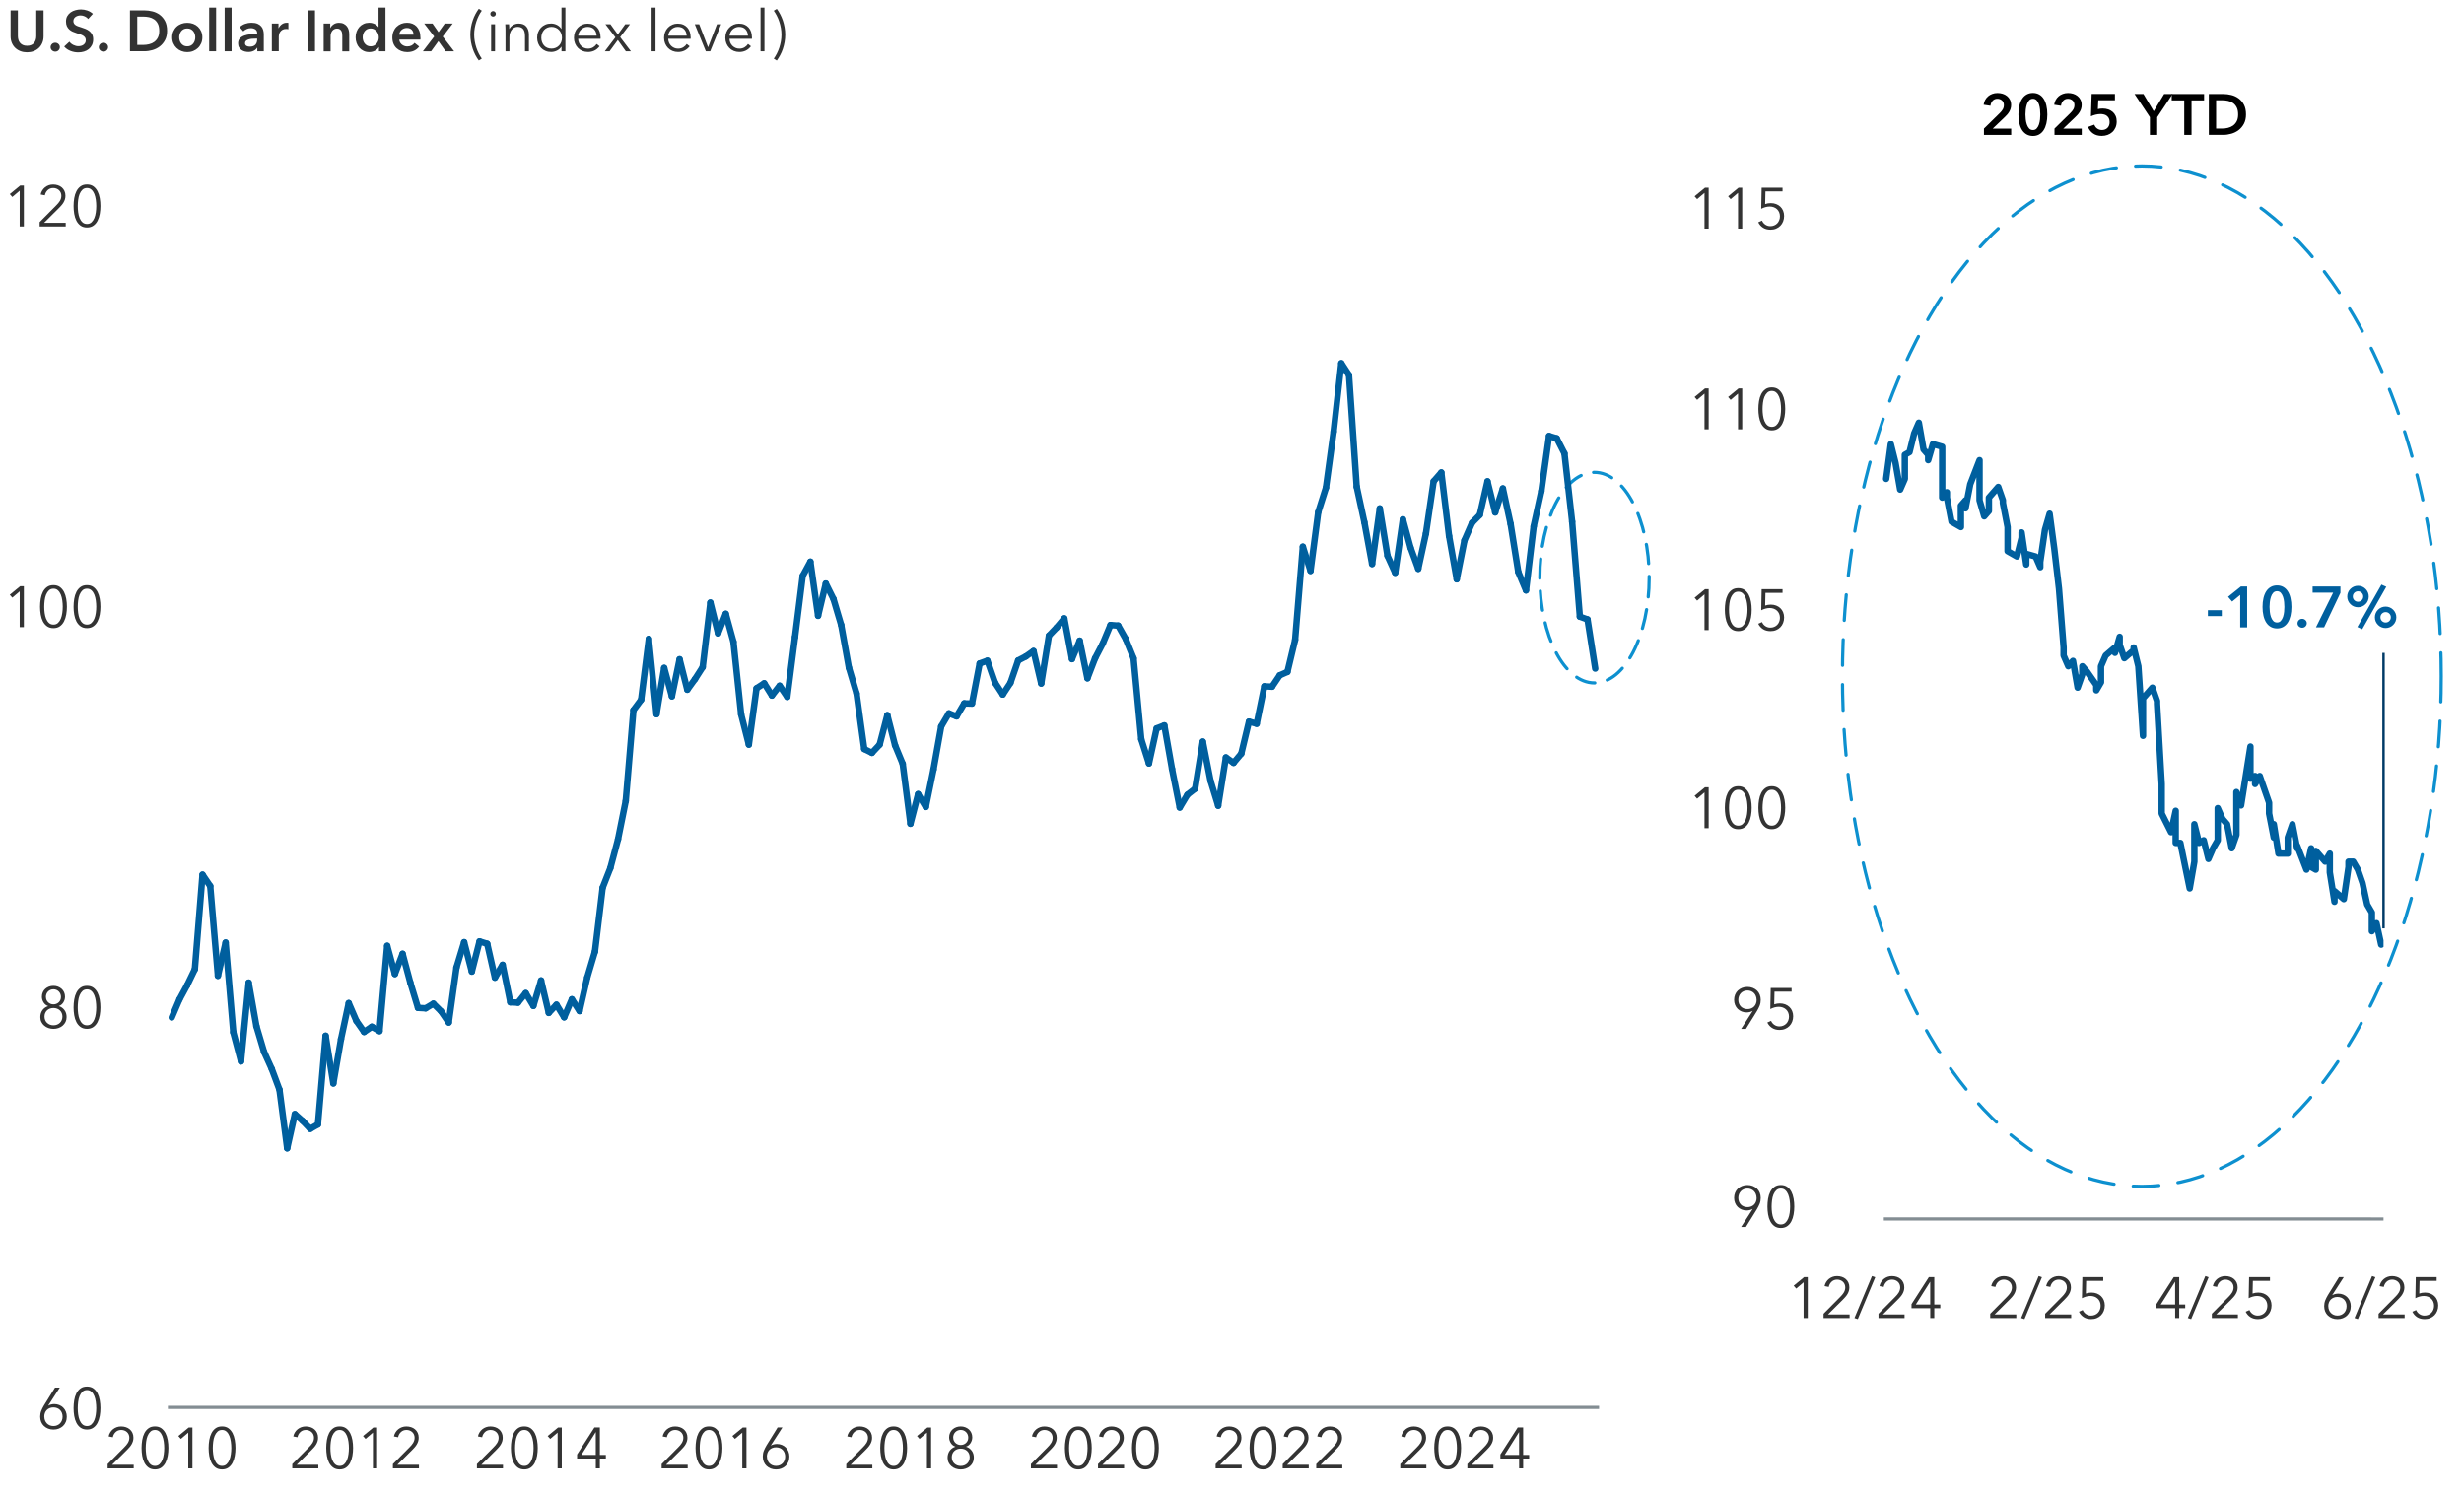 <?xml version="1.0" encoding="UTF-8"?><svg id="uuid-8c5a3b2e-e0eb-4eb5-bc22-0419bd27f455" xmlns="http://www.w3.org/2000/svg" xmlns:xlink="http://www.w3.org/1999/xlink" viewBox="0 0 767 465"><defs><style>.uuid-8afa78cb-d5fe-42d6-a617-ec6ca0c73d57,.uuid-d542f865-6ac6-462d-89db-4eb3fd2f709f,.uuid-7f8e39ce-7cfd-4837-a9f7-17fcf7bb2f10,.uuid-12f3c066-2790-447a-b710-7b1d754a5dbd,.uuid-5a5a5a27-1a2c-4c7d-ba82-b63e272d9e34,.uuid-ac09da6c-ecdc-4dd8-b62a-91df32bf7c92{fill:none;}.uuid-d542f865-6ac6-462d-89db-4eb3fd2f709f,.uuid-5a5a5a27-1a2c-4c7d-ba82-b63e272d9e34{stroke:#838d93;}.uuid-d542f865-6ac6-462d-89db-4eb3fd2f709f,.uuid-94a1522f-4b93-4637-a5f5-44c2fa5f1f6a{stroke-miterlimit:10;}.uuid-7f8e39ce-7cfd-4837-a9f7-17fcf7bb2f10{stroke-dasharray:8 6;}.uuid-7f8e39ce-7cfd-4837-a9f7-17fcf7bb2f10,.uuid-12f3c066-2790-447a-b710-7b1d754a5dbd{stroke:#0d90cf;}.uuid-7f8e39ce-7cfd-4837-a9f7-17fcf7bb2f10,.uuid-12f3c066-2790-447a-b710-7b1d754a5dbd,.uuid-5a5a5a27-1a2c-4c7d-ba82-b63e272d9e34,.uuid-ac09da6c-ecdc-4dd8-b62a-91df32bf7c92{stroke-linejoin:round;}.uuid-7f8e39ce-7cfd-4837-a9f7-17fcf7bb2f10,.uuid-12f3c066-2790-447a-b710-7b1d754a5dbd,.uuid-ac09da6c-ecdc-4dd8-b62a-91df32bf7c92{stroke-linecap:round;}.uuid-12f3c066-2790-447a-b710-7b1d754a5dbd{stroke-dasharray:6 4;}.uuid-94a1522f-4b93-4637-a5f5-44c2fa5f1f6a{stroke:#003a66;stroke-width:.75px;}.uuid-94a1522f-4b93-4637-a5f5-44c2fa5f1f6a,.uuid-e280f9aa-eb93-4e2e-862a-a015e8a37dda{fill:#005f9e;}.uuid-7d786218-700d-43ac-8d27-f5296a13dd4c{clip-path:url(#uuid-22cc8f93-8dc8-4d23-8479-1ca36903b0aa);}.uuid-f28591fd-964f-4e9c-8bb6-24ea86c6f9da{fill:#333;}.uuid-ac09da6c-ecdc-4dd8-b62a-91df32bf7c92{stroke:#005f9e;stroke-width:2px;}</style><clipPath id="uuid-22cc8f93-8dc8-4d23-8479-1ca36903b0aa"><rect class="uuid-8afa78cb-d5fe-42d6-a617-ec6ca0c73d57" x="584.95" y="67.01" width="157" height="313.31"/></clipPath></defs><path class="uuid-f28591fd-964f-4e9c-8bb6-24ea86c6f9da" d="M13.56,11.29c0,.77-.13,1.46-.4,2.08-.26.62-.62,1.14-1.08,1.57-.46.43-1,.77-1.62,1-.62.23-1.3.35-2.03.35s-1.41-.12-2.03-.35c-.62-.23-1.17-.57-1.63-1-.46-.43-.82-.96-1.08-1.57-.26-.62-.39-1.31-.39-2.08V3.23h2.27v7.97c0,.37.05.74.14,1.11.1.37.25.69.48.98.22.29.52.52.88.7.37.18.82.27,1.36.27s.99-.09,1.36-.27c.37-.18.66-.41.88-.7.22-.29.38-.62.48-.98.1-.37.14-.73.14-1.11V3.23h2.27v8.06Z"/><path class="uuid-f28591fd-964f-4e9c-8bb6-24ea86c6f9da" d="M15.75,14.71c0-.38.14-.71.42-.99.28-.28.62-.41,1.02-.41s.72.13,1.01.4c.29.26.43.59.43.97s-.14.71-.42.99c-.28.28-.62.41-1.02.41-.19,0-.38-.04-.55-.11-.17-.07-.33-.17-.46-.29-.13-.12-.24-.26-.31-.43-.08-.17-.12-.35-.12-.54Z"/><path class="uuid-f28591fd-964f-4e9c-8bb6-24ea86c6f9da" d="M27.43,5.89c-.24-.31-.58-.57-1.02-.78s-.88-.31-1.32-.31c-.26,0-.53.03-.79.1-.26.07-.5.17-.72.31-.22.14-.39.32-.53.54-.14.22-.21.49-.21.8,0,.29.06.53.18.74.12.2.28.38.49.52.21.14.47.27.77.38s.63.22.99.32c.41.13.83.28,1.27.45.44.17.84.39,1.21.67.37.28.67.62.9,1.04.23.42.35.94.35,1.57,0,.68-.13,1.28-.38,1.79-.25.51-.59.93-1.01,1.27-.42.34-.91.59-1.48.76s-1.16.25-1.78.25c-.83,0-1.64-.15-2.43-.46-.79-.31-1.44-.76-1.94-1.36l1.62-1.51c.31.43.73.77,1.25,1.03.52.25,1.04.38,1.54.38.26,0,.53-.03.81-.1.28-.07.52-.18.75-.33.22-.16.4-.35.54-.58.14-.23.21-.52.21-.87s-.08-.61-.23-.84c-.16-.22-.37-.41-.63-.58-.26-.16-.58-.3-.94-.42-.36-.12-.74-.25-1.13-.38-.38-.12-.77-.26-1.15-.43-.38-.17-.73-.39-1.04-.67s-.56-.62-.75-1.02c-.19-.4-.29-.9-.29-1.5,0-.65.14-1.21.41-1.67s.62-.85,1.06-1.16c.44-.31.94-.53,1.49-.68.56-.15,1.12-.23,1.7-.23.65,0,1.31.11,1.97.34.67.23,1.24.57,1.74,1.03l-1.48,1.62Z"/><path class="uuid-f28591fd-964f-4e9c-8bb6-24ea86c6f9da" d="M30.76,14.71c0-.38.14-.71.42-.99.28-.28.62-.41,1.02-.41s.72.13,1.01.4c.29.26.43.59.43.97s-.14.71-.42.99c-.28.28-.62.41-1.02.41-.19,0-.38-.04-.55-.11-.17-.07-.33-.17-.46-.29-.13-.12-.24-.26-.31-.43-.08-.17-.12-.35-.12-.54Z"/><path class="uuid-f28591fd-964f-4e9c-8bb6-24ea86c6f9da" d="M40.45,3.23h4.52c.83,0,1.66.11,2.5.32s1.6.57,2.27,1.07,1.22,1.15,1.64,1.96c.42.81.63,1.81.63,3.01,0,1.12-.21,2.08-.63,2.88-.42.8-.97,1.46-1.64,1.98s-1.43.9-2.27,1.14-1.67.37-2.5.37h-4.52V3.23ZM44.61,13.99c.59,0,1.18-.07,1.76-.21.59-.14,1.12-.37,1.59-.7s.86-.78,1.16-1.34c.3-.56.45-1.28.45-2.14,0-.91-.15-1.66-.45-2.23-.3-.58-.69-1.03-1.16-1.35s-1.01-.55-1.59-.67c-.59-.12-1.18-.18-1.76-.18h-1.89v8.82h1.89Z"/><path class="uuid-f28591fd-964f-4e9c-8bb6-24ea86c6f9da" d="M53.59,11.62c0-.68.12-1.3.37-1.86.25-.56.58-1.04,1-1.43.42-.4.92-.7,1.49-.92.58-.22,1.19-.32,1.84-.32s1.26.11,1.84.32c.58.22,1.07.52,1.49.92.42.4.75.87,1,1.43.25.56.37,1.18.37,1.86s-.12,1.31-.37,1.87c-.25.56-.58,1.05-1,1.45-.42.4-.92.72-1.49.95-.58.23-1.19.34-1.84.34s-1.26-.11-1.84-.34c-.58-.23-1.07-.54-1.49-.95-.42-.4-.75-.88-1-1.45-.25-.56-.37-1.19-.37-1.87ZM55.78,11.62c0,.34.05.67.15,1.01.1.34.25.64.46.9.2.26.46.48.77.65s.68.25,1.12.25.8-.08,1.12-.25.57-.38.77-.65c.2-.26.36-.56.46-.9s.15-.67.15-1.01-.05-.67-.15-1c-.1-.33-.25-.63-.46-.89-.2-.26-.46-.48-.77-.64s-.68-.24-1.12-.24-.8.08-1.12.24-.57.38-.77.64c-.2.26-.36.56-.46.89-.1.33-.15.66-.15,1Z"/><path class="uuid-f28591fd-964f-4e9c-8bb6-24ea86c6f9da" d="M65.11,2.36h2.16v13.61h-2.16V2.36Z"/><path class="uuid-f28591fd-964f-4e9c-8bb6-24ea86c6f9da" d="M69.93,2.36h2.16v13.61h-2.16V2.36Z"/><path class="uuid-f28591fd-964f-4e9c-8bb6-24ea86c6f9da" d="M80.08,14.87h-.05c-.22.38-.56.7-1.04.94-.48.25-1.03.37-1.64.37-.35,0-.71-.04-1.09-.13s-.73-.24-1.04-.45-.58-.49-.79-.83-.31-.76-.31-1.27c0-.65.18-1.16.55-1.55s.84-.68,1.41-.88c.58-.2,1.21-.34,1.92-.4.7-.07,1.39-.1,2.06-.1v-.22c0-.54-.2-.94-.58-1.2-.39-.26-.85-.39-1.4-.39-.46,0-.89.1-1.31.29-.42.19-.77.43-1.04.7l-1.12-1.31c.49-.46,1.06-.8,1.7-1.03.64-.23,1.29-.34,1.95-.34.77,0,1.4.11,1.9.32.5.22.89.5,1.18.85.29.35.49.74.6,1.17.11.43.17.86.17,1.3v5.26h-2.02v-1.1ZM80.05,12.03h-.49c-.35,0-.71.02-1.1.04-.38.03-.74.1-1.06.2-.32.1-.59.25-.81.43-.22.19-.32.44-.32.76,0,.2.04.38.13.51.09.14.21.25.35.33s.31.14.49.18c.18.04.36.05.54.05.74,0,1.31-.2,1.69-.59.38-.4.58-.94.58-1.62v-.31Z"/><path class="uuid-f28591fd-964f-4e9c-8bb6-24ea86c6f9da" d="M84.62,7.33h2.07v1.44h.04c.24-.5.58-.91,1.01-1.22.43-.31.94-.47,1.51-.47.08,0,.17,0,.27,0s.18.02.25.04v1.98c-.14-.04-.27-.06-.37-.07-.1-.01-.2-.02-.3-.02-.49,0-.89.09-1.19.27-.3.18-.53.4-.7.65-.17.25-.28.51-.34.77s-.09.47-.09.63v4.63h-2.16V7.33Z"/><path class="uuid-f28591fd-964f-4e9c-8bb6-24ea86c6f9da" d="M95.78,3.23h2.27v12.74h-2.27V3.23Z"/><path class="uuid-f28591fd-964f-4e9c-8bb6-24ea86c6f9da" d="M100.75,7.33h2.05v1.39h.04c.19-.43.52-.81,1-1.14.47-.33,1.04-.49,1.68-.49.56,0,1.05.1,1.45.3.4.2.73.46.99.78.26.32.45.7.57,1.12.12.42.18.85.18,1.3v5.4h-2.16v-4.79c0-.25-.02-.52-.05-.79-.04-.28-.11-.52-.23-.75-.12-.22-.29-.41-.5-.55s-.49-.22-.84-.22-.65.07-.9.21c-.25.14-.46.31-.62.53-.16.22-.29.46-.37.75-.08.28-.13.57-.13.86v4.75h-2.16V7.33Z"/><path class="uuid-f28591fd-964f-4e9c-8bb6-24ea86c6f9da" d="M120.01,15.97h-2.05v-1.3h-.04c-.3.5-.72.89-1.25,1.15-.53.26-1.11.4-1.72.4-.66,0-1.25-.12-1.77-.37s-.97-.58-1.33-.99c-.37-.41-.65-.9-.85-1.46-.2-.56-.3-1.15-.3-1.79s.1-1.23.31-1.78c.2-.55.49-1.03.86-1.44.37-.41.82-.73,1.33-.96s1.08-.35,1.69-.35c.4,0,.75.04,1.06.13s.59.2.82.33.43.28.6.43c.17.16.31.31.41.45h.05V2.36h2.16v13.61ZM112.9,11.62c0,.34.05.67.15,1.01.1.34.25.64.46.9.2.26.46.48.77.65s.68.25,1.1.25c.4,0,.75-.08,1.06-.24.31-.16.58-.38.8-.64s.39-.56.5-.89c.11-.33.17-.66.17-1s-.06-.67-.17-1.01c-.11-.34-.28-.64-.5-.9-.22-.26-.49-.48-.8-.65-.31-.17-.67-.25-1.06-.25-.42,0-.79.08-1.1.24s-.57.38-.77.64c-.2.26-.36.56-.46.89-.1.33-.15.66-.15,1Z"/><path class="uuid-f28591fd-964f-4e9c-8bb6-24ea86c6f9da" d="M130.88,11.76v.29c0,.1,0,.19-.02.29h-6.57c.02.31.1.6.24.85.14.26.32.48.55.67.23.19.49.33.77.44.29.11.59.16.9.16.54,0,1-.1,1.37-.3.37-.2.68-.47.92-.82l1.44,1.15c-.85,1.15-2.09,1.73-3.71,1.73-.67,0-1.29-.11-1.85-.32-.56-.21-1.05-.51-1.47-.89-.41-.38-.74-.85-.97-1.41-.23-.56-.35-1.19-.35-1.9s.12-1.33.35-1.9c.23-.57.55-1.06.96-1.46.41-.4.89-.71,1.45-.94.56-.22,1.16-.33,1.81-.33.6,0,1.16.1,1.67.3.51.2.95.49,1.32.88.37.39.66.88.87,1.46.21.58.31,1.26.31,2.04ZM128.72,10.79c0-.28-.04-.54-.12-.79-.08-.25-.2-.47-.37-.67-.17-.19-.38-.34-.64-.46-.26-.11-.56-.17-.91-.17-.65,0-1.2.2-1.65.59-.45.39-.7.89-.75,1.5h4.43Z"/><path class="uuid-f28591fd-964f-4e9c-8bb6-24ea86c6f9da" d="M135.16,11.38l-3.11-4.05h2.59l1.87,2.68,1.93-2.68h2.48l-3.1,4.05,3.53,4.59h-2.63l-2.25-3.15-2.27,3.15h-2.56l3.51-4.59Z"/><path class="uuid-f28591fd-964f-4e9c-8bb6-24ea86c6f9da" d="M147.6,10.79c0,.7.06,1.39.18,2.07.12.68.29,1.34.5,1.98s.46,1.24.75,1.82c.29.58.61,1.1.95,1.58l-.94.59c-.38-.5-.74-1.06-1.05-1.67-.32-.61-.59-1.25-.83-1.94-.23-.69-.42-1.41-.55-2.15-.13-.74-.2-1.51-.2-2.29s.07-1.53.2-2.28c.13-.75.31-1.47.55-2.16.23-.69.51-1.34.83-1.94.32-.61.67-1.16,1.05-1.67l.94.59c-.35.48-.67,1.01-.95,1.58s-.54,1.18-.75,1.82c-.21.64-.38,1.3-.5,1.98-.12.68-.18,1.37-.18,2.07Z"/><path class="uuid-f28591fd-964f-4e9c-8bb6-24ea86c6f9da" d="M154.35,4.31c0,.25-.09.46-.27.62-.18.16-.38.24-.59.24s-.41-.08-.59-.24c-.18-.16-.27-.37-.27-.62s.09-.46.27-.62c.18-.16.38-.24.59-.24s.41.08.59.24c.18.16.27.37.27.62ZM154.1,15.97h-1.22V7.55h1.22v8.42Z"/><path class="uuid-f28591fd-964f-4e9c-8bb6-24ea86c6f9da" d="M158.45,7.55c.02.23.04.48.05.76.01.28.02.5.02.68h.04c.24-.49.63-.89,1.17-1.2.54-.31,1.11-.46,1.71-.46,1.07,0,1.87.32,2.4.95.53.64.8,1.48.8,2.52v5.17h-1.22v-4.66c0-.44-.04-.85-.11-1.21-.07-.36-.2-.67-.37-.93-.17-.26-.41-.46-.7-.6-.29-.14-.66-.22-1.11-.22-.32,0-.64.07-.94.2s-.58.33-.82.6c-.24.27-.43.61-.58,1.03s-.22.9-.22,1.47v4.32h-1.22v-6.57c0-.23,0-.52-.02-.88-.01-.36-.03-.68-.05-.97h1.17Z"/><path class="uuid-f28591fd-964f-4e9c-8bb6-24ea86c6f9da" d="M174.74,14.55c-.36.54-.83.95-1.4,1.22-.58.28-1.17.41-1.78.41-.66,0-1.26-.11-1.79-.34-.53-.23-.99-.54-1.37-.94-.38-.4-.67-.86-.88-1.4-.21-.54-.32-1.12-.32-1.75s.1-1.21.32-1.75c.21-.54.5-1.01.88-1.4.38-.4.83-.71,1.37-.94.53-.23,1.13-.34,1.79-.34.61,0,1.21.14,1.78.42s1.04.7,1.4,1.25h.04V2.36h1.22v13.61h-1.22v-1.42h-.04ZM168.5,11.76c0,.47.07.91.22,1.32s.35.77.62,1.08c.27.31.6.55,1,.72s.85.26,1.35.26c.47,0,.9-.09,1.3-.26s.74-.41,1.03-.71.51-.66.67-1.07c.16-.41.24-.86.24-1.34s-.08-.93-.24-1.34c-.16-.41-.39-.77-.67-1.08-.29-.31-.63-.55-1.03-.72s-.83-.26-1.3-.26c-.5,0-.95.09-1.35.27-.4.18-.73.42-1,.73-.27.31-.48.67-.62,1.08s-.22.86-.22,1.32Z"/><path class="uuid-f28591fd-964f-4e9c-8bb6-24ea86c6f9da" d="M186.95,11.51v.27c0,.1,0,.2-.02.31h-6.97c.01.42.1.82.25,1.19.16.37.37.7.65.97.27.28.6.49.97.66.37.16.77.24,1.2.24.63,0,1.18-.15,1.64-.44.46-.29.81-.63,1.05-1.02l.92.72c-.5.64-1.06,1.09-1.67,1.37-.61.28-1.26.41-1.95.41-.62,0-1.2-.11-1.74-.33-.53-.22-.99-.53-1.38-.93-.38-.4-.69-.86-.91-1.4s-.33-1.13-.33-1.76.11-1.22.32-1.76.52-1.01.9-1.4c.38-.4.83-.71,1.35-.93.52-.22,1.07-.33,1.67-.33.66,0,1.24.11,1.75.33.5.22.92.52,1.26.9.34.38.59.82.76,1.32s.26,1.04.26,1.62ZM185.71,11.11c-.04-.79-.29-1.45-.76-1.97-.47-.52-1.15-.78-2.02-.78-.41,0-.78.08-1.13.23-.35.15-.65.35-.92.61-.26.26-.47.55-.63.88-.16.33-.25.67-.27,1.03h5.72Z"/><path class="uuid-f28591fd-964f-4e9c-8bb6-24ea86c6f9da" d="M191.56,11.62l-3.11-4.07h1.57l2.3,3.2,2.3-3.2h1.48l-3.06,4.01,3.35,4.41h-1.58l-2.5-3.51-2.57,3.51h-1.48l3.31-4.36Z"/><path class="uuid-f28591fd-964f-4e9c-8bb6-24ea86c6f9da" d="M204.05,15.97h-1.22V2.36h1.22v13.61Z"/><path class="uuid-f28591fd-964f-4e9c-8bb6-24ea86c6f9da" d="M214.99,11.51v.27c0,.1,0,.2-.02.31h-6.97c.01.42.1.82.25,1.19.16.37.37.7.65.97.27.28.6.49.97.66.37.16.77.24,1.2.24.63,0,1.18-.15,1.64-.44.46-.29.81-.63,1.05-1.02l.92.72c-.5.64-1.06,1.09-1.67,1.37-.61.28-1.26.41-1.95.41-.62,0-1.2-.11-1.74-.33-.53-.22-.99-.53-1.38-.93-.38-.4-.69-.86-.91-1.4s-.33-1.13-.33-1.76.11-1.22.32-1.76.52-1.01.9-1.4c.38-.4.83-.71,1.35-.93.52-.22,1.07-.33,1.67-.33.66,0,1.24.11,1.75.33.5.22.92.52,1.26.9.34.38.59.82.76,1.32s.26,1.04.26,1.62ZM213.75,11.11c-.04-.79-.29-1.45-.76-1.97-.47-.52-1.15-.78-2.02-.78-.41,0-.78.08-1.13.23-.35.15-.65.35-.92.61-.26.26-.47.55-.63.88-.16.33-.25.67-.27,1.03h5.72Z"/><path class="uuid-f28591fd-964f-4e9c-8bb6-24ea86c6f9da" d="M221.06,15.97h-1.35l-3.43-8.42h1.37l2.74,7.13h.04l2.75-7.13h1.3l-3.41,8.42Z"/><path class="uuid-f28591fd-964f-4e9c-8bb6-24ea86c6f9da" d="M234.07,11.51v.27c0,.1,0,.2-.02.31h-6.97c.01.42.1.82.25,1.19.16.37.37.7.65.97.27.28.6.49.97.66.37.16.77.24,1.2.24.63,0,1.18-.15,1.64-.44.46-.29.81-.63,1.05-1.02l.92.72c-.5.64-1.06,1.09-1.67,1.37-.61.28-1.26.41-1.95.41-.62,0-1.2-.11-1.74-.33-.53-.22-.99-.53-1.38-.93-.38-.4-.69-.86-.91-1.4s-.33-1.13-.33-1.76.11-1.22.32-1.76.52-1.01.9-1.4c.38-.4.83-.71,1.35-.93.52-.22,1.07-.33,1.67-.33.66,0,1.24.11,1.75.33.5.22.92.52,1.26.9.34.38.59.82.76,1.32s.26,1.04.26,1.62ZM232.83,11.11c-.04-.79-.29-1.45-.76-1.97-.47-.52-1.15-.78-2.02-.78-.41,0-.78.08-1.13.23-.35.15-.65.35-.92.61-.26.26-.47.55-.63.88-.16.33-.25.67-.27,1.03h5.72Z"/><path class="uuid-f28591fd-964f-4e9c-8bb6-24ea86c6f9da" d="M237.96,15.97h-1.22V2.36h1.22v13.61Z"/><path class="uuid-f28591fd-964f-4e9c-8bb6-24ea86c6f9da" d="M243.25,10.79c0-.7-.06-1.39-.18-2.07-.12-.68-.29-1.34-.5-1.98-.21-.64-.46-1.24-.76-1.82-.29-.58-.61-1.1-.95-1.58l.94-.59c.37.5.72,1.06,1.04,1.67.32.61.6,1.25.84,1.94.23.69.42,1.41.55,2.16.13.75.2,1.51.2,2.28s-.07,1.54-.2,2.29c-.13.74-.31,1.46-.55,2.15-.23.69-.51,1.34-.84,1.94-.32.61-.67,1.16-1.04,1.67l-.94-.59c.34-.48.65-1.01.95-1.58.29-.58.55-1.18.76-1.82s.38-1.3.5-1.98c.12-.68.18-1.37.18-2.07Z"/><line class="uuid-5a5a5a27-1a2c-4c7d-ba82-b63e272d9e34" x1="586.4" y1="379.48" x2="741.95" y2="379.49"/><g class="uuid-7d786218-700d-43ac-8d27-f5296a13dd4c"><polyline class="uuid-ac09da6c-ecdc-4dd8-b62a-91df32bf7c92" points="587.13 149.09 587.13 149.09 588.58 138.26 590.04 144.09 591.49 152.42 592.94 149.09 592.94 141.59 594.4 140.76 595.85 134.92 597.3 131.59 598.76 139.92 600.21 141.59 600.21 143.26 601.67 138.26 604.57 139.09 604.57 154.92 606.03 153.25 606.03 154.92 607.48 162.42 610.39 164.09 610.39 157.42 611.84 155.75 611.84 158.25 613.3 150.75 616.2 143.26 616.2 155.75 617.66 160.75 619.11 159.09 619.11 154.92 622.02 151.59 623.47 155.75 623.47 156.59 624.93 164.09 624.93 171.59 627.83 173.25 629.29 167.42 629.29 165.75 630.74 175.75 630.74 172.42 633.65 173.25 635.1 176.59 635.1 174.92 636.56 164.92 638.01 159.92 639.46 170.75 640.92 183.25 642.37 201.58 642.37 204.08 643.82 207.42 645.28 205.75 646.73 214.08 648.19 209.92 648.19 207.42 649.64 209.08 652.55 213.25 652.55 214.92 654 212.42 654 207.42 655.45 204.08 658.36 201.58 658.36 203.25 659.82 198.25 659.82 200.75 661.27 204.92 664.18 202.42 664.18 201.58 665.63 207.42 667.08 229.08 667.08 217.42 669.99 214.08 671.45 218.25 671.45 219.08 672.9 244.08 672.9 253.25 675.81 259.08 677.26 252.41 677.26 262.41 678.71 262.41 681.62 276.58 683.07 268.24 683.07 256.58 684.53 262.41 685.98 261.58 687.44 267.41 688.89 264.08 690.34 261.58 690.34 251.58 691.8 254.91 693.25 256.58 694.7 264.08 696.16 259.91 696.16 246.58 697.61 250.75 700.52 232.41 700.52 242.41 701.97 241.58 701.97 244.08 703.43 241.58 706.33 249.91 706.33 253.25 707.79 260.75 707.79 256.58 709.24 265.74 712.15 265.74 712.15 260.75 713.6 256.58 715.06 264.08 715.06 263.25 717.96 270.74 719.42 264.08 719.42 269.91 720.87 270.74 720.87 264.91 723.78 268.24 725.23 265.74 725.23 271.58 726.69 280.74 726.69 277.41 729.59 279.91 731.05 269.91 731.05 268.24 732.5 268.24 733.96 270.74 735.41 274.91 736.86 281.58 738.32 284.08 738.32 289.91 739.77 287.41 741.22 294.08"/></g><path class="uuid-f28591fd-964f-4e9c-8bb6-24ea86c6f9da" d="M545.55,376.42l-.04-.04c-.19.14-.46.26-.81.34-.35.08-.68.13-1.01.13-.55,0-1.06-.1-1.54-.29-.47-.19-.88-.46-1.23-.8s-.62-.76-.82-1.24c-.2-.49-.3-1.02-.3-1.59s.1-1.13.31-1.63.49-.92.86-1.27c.37-.35.81-.62,1.31-.82.5-.2,1.06-.3,1.66-.3s1.15.1,1.66.3c.5.2.94.47,1.31.82.37.35.66.77.86,1.27s.31,1.04.31,1.63c0,.66-.11,1.27-.34,1.84-.23.56-.5,1.1-.81,1.62l-3.47,5.6h-1.49l3.58-5.56ZM546.79,372.93c0-.41-.07-.79-.21-1.15-.14-.36-.33-.67-.58-.93s-.55-.46-.9-.61c-.35-.15-.73-.22-1.15-.22s-.8.08-1.15.22c-.35.15-.65.35-.9.61s-.45.57-.58.93c-.14.36-.21.74-.21,1.15s.07.79.2,1.14c.13.35.32.66.57.92.25.26.55.46.9.6.35.14.75.22,1.18.22s.83-.07,1.18-.22c.35-.14.65-.34.9-.6.25-.26.44-.56.57-.92.13-.35.2-.73.2-1.14Z"/><path class="uuid-f28591fd-964f-4e9c-8bb6-24ea86c6f9da" d="M554.35,368.91c.79,0,1.45.2,1.99.58.53.39.96.9,1.29,1.53.32.63.55,1.35.69,2.15.14.8.21,1.62.21,2.45s-.07,1.64-.21,2.44c-.14.8-.37,1.51-.69,2.14-.32.63-.75,1.14-1.29,1.52-.53.38-1.2.58-1.99.58s-1.47-.19-2.01-.58c-.53-.38-.96-.89-1.29-1.52-.32-.63-.55-1.34-.68-2.14-.13-.8-.2-1.61-.2-2.44s.07-1.64.2-2.45c.13-.8.36-1.52.68-2.15.32-.63.75-1.14,1.29-1.53.53-.39,1.2-.58,2.01-.58ZM554.35,370.01c-.57,0-1.04.17-1.41.52-.37.35-.67.79-.89,1.33-.22.54-.37,1.15-.45,1.81s-.13,1.32-.13,1.96.04,1.29.13,1.95.24,1.26.45,1.79c.22.53.51.97.89,1.32.37.34.85.51,1.41.51s1.02-.17,1.39-.51c.37-.34.67-.78.89-1.32.22-.54.37-1.13.46-1.79.09-.66.14-1.31.14-1.95s-.05-1.29-.14-1.96c-.09-.67-.25-1.27-.46-1.81-.22-.54-.51-.99-.89-1.33-.37-.35-.84-.52-1.39-.52Z"/><path class="uuid-f28591fd-964f-4e9c-8bb6-24ea86c6f9da" d="M545.55,314.76l-.04-.04c-.19.14-.46.26-.81.34-.35.08-.68.13-1.01.13-.55,0-1.06-.1-1.54-.29-.47-.19-.88-.46-1.23-.8s-.62-.76-.82-1.24c-.2-.49-.3-1.02-.3-1.59s.1-1.13.31-1.63.49-.92.86-1.27c.37-.35.81-.62,1.31-.82.5-.2,1.06-.3,1.66-.3s1.15.1,1.66.3c.5.2.94.47,1.31.82.37.35.66.77.86,1.27s.31,1.04.31,1.63c0,.66-.11,1.27-.34,1.84-.23.56-.5,1.1-.81,1.62l-3.47,5.6h-1.49l3.58-5.56ZM546.79,311.27c0-.41-.07-.79-.21-1.15-.14-.36-.33-.67-.58-.93s-.55-.46-.9-.61c-.35-.15-.73-.22-1.15-.22s-.8.08-1.15.22c-.35.15-.65.35-.9.61s-.45.57-.58.93c-.14.36-.21.74-.21,1.15s.07.79.2,1.14c.13.35.32.66.57.92.25.26.55.46.9.6.35.14.75.22,1.18.22s.83-.07,1.18-.22c.35-.14.65-.34.9-.6.25-.26.44-.56.57-.92.13-.35.2-.73.2-1.14Z"/><path class="uuid-f28591fd-964f-4e9c-8bb6-24ea86c6f9da" d="M557.68,308.73h-5.31l-.09,3.94c.28-.1.57-.17.87-.22s.6-.07.89-.07c.6,0,1.15.1,1.66.29.5.19.94.47,1.31.82.37.35.66.78.86,1.27s.31,1.03.31,1.62-.1,1.18-.31,1.7c-.2.52-.49.97-.86,1.35s-.82.67-1.34.89-1.1.32-1.72.32c-.92,0-1.7-.21-2.34-.62s-1.13-.97-1.48-1.68l1.17-.52c.23.53.57.95,1.04,1.26.46.31.98.47,1.54.47.43,0,.83-.07,1.2-.23.37-.15.68-.36.95-.63.27-.27.47-.59.62-.97s.23-.78.23-1.21c0-.47-.08-.89-.24-1.27-.16-.38-.39-.7-.67-.97-.28-.26-.62-.47-1-.61-.39-.14-.81-.22-1.26-.22s-.91.06-1.36.19c-.45.13-.88.3-1.29.51l.13-6.57h6.5v1.15Z"/><path class="uuid-f28591fd-964f-4e9c-8bb6-24ea86c6f9da" d="M531.88,257.83h-1.3v-11.14l-2.3,1.96-.79-.9,3.24-2.66h1.15v12.74Z"/><path class="uuid-f28591fd-964f-4e9c-8bb6-24ea86c6f9da" d="M541.09,244.76c.79,0,1.45.2,1.99.58.53.39.96.9,1.29,1.53.32.63.55,1.35.69,2.15.14.8.21,1.62.21,2.45s-.07,1.64-.21,2.44c-.14.8-.37,1.51-.69,2.14-.32.63-.75,1.14-1.29,1.52-.53.38-1.2.58-1.99.58s-1.47-.19-2.01-.58c-.53-.38-.96-.89-1.29-1.52-.32-.63-.55-1.34-.68-2.14-.13-.8-.2-1.61-.2-2.44s.07-1.64.2-2.45c.13-.8.36-1.52.68-2.15.32-.63.75-1.14,1.29-1.53.53-.39,1.2-.58,2.01-.58ZM541.09,245.86c-.57,0-1.04.17-1.41.52-.37.35-.67.79-.89,1.33-.22.54-.37,1.15-.45,1.81s-.13,1.32-.13,1.96.04,1.29.13,1.95.24,1.26.45,1.79c.22.53.51.97.89,1.32.37.34.85.51,1.41.51s1.02-.17,1.39-.51c.37-.34.67-.78.89-1.32.22-.54.37-1.13.46-1.79.09-.66.14-1.31.14-1.95s-.05-1.29-.14-1.96c-.09-.67-.25-1.27-.46-1.81-.22-.54-.51-.99-.89-1.33-.37-.35-.84-.52-1.39-.52Z"/><path class="uuid-f28591fd-964f-4e9c-8bb6-24ea86c6f9da" d="M551.53,244.76c.79,0,1.45.2,1.99.58.53.39.96.9,1.29,1.53.32.63.55,1.35.69,2.15.14.8.21,1.62.21,2.45s-.07,1.64-.21,2.44c-.14.8-.37,1.51-.69,2.14-.32.63-.75,1.14-1.29,1.52-.53.38-1.2.58-1.99.58s-1.47-.19-2.01-.58c-.53-.38-.96-.89-1.29-1.52-.32-.63-.55-1.34-.68-2.14-.13-.8-.2-1.61-.2-2.44s.07-1.64.2-2.45c.13-.8.36-1.52.68-2.15.32-.63.75-1.14,1.29-1.53.53-.39,1.2-.58,2.01-.58ZM551.53,245.86c-.57,0-1.04.17-1.41.52-.37.35-.67.79-.89,1.33-.22.54-.37,1.15-.45,1.81s-.13,1.32-.13,1.96.04,1.29.13,1.95.24,1.26.45,1.79c.22.53.51.97.89,1.32.37.34.85.51,1.41.51s1.02-.17,1.39-.51c.37-.34.67-.78.89-1.32.22-.54.37-1.13.46-1.79.09-.66.14-1.31.14-1.95s-.05-1.29-.14-1.96c-.09-.67-.25-1.27-.46-1.81-.22-.54-.51-.99-.89-1.33-.37-.35-.84-.52-1.39-.52Z"/><path class="uuid-f28591fd-964f-4e9c-8bb6-24ea86c6f9da" d="M531.88,196.17h-1.3v-11.14l-2.3,1.96-.79-.9,3.24-2.66h1.15v12.74Z"/><path class="uuid-f28591fd-964f-4e9c-8bb6-24ea86c6f9da" d="M541.09,183.1c.79,0,1.45.2,1.99.58.53.39.96.9,1.29,1.53.32.63.55,1.35.69,2.15.14.8.21,1.62.21,2.45s-.07,1.64-.21,2.44c-.14.8-.37,1.51-.69,2.14-.32.63-.75,1.14-1.29,1.52-.53.38-1.2.58-1.99.58s-1.47-.19-2.01-.58c-.53-.38-.96-.89-1.29-1.52-.32-.63-.55-1.34-.68-2.14-.13-.8-.2-1.61-.2-2.44s.07-1.64.2-2.45c.13-.8.36-1.52.68-2.15.32-.63.75-1.14,1.29-1.53.53-.39,1.2-.58,2.01-.58ZM541.09,184.2c-.57,0-1.04.17-1.41.52-.37.35-.67.79-.89,1.33-.22.54-.37,1.15-.45,1.81s-.13,1.32-.13,1.96.04,1.29.13,1.95.24,1.26.45,1.79c.22.53.51.97.89,1.32.37.34.85.51,1.41.51s1.02-.17,1.39-.51c.37-.34.67-.78.89-1.32.22-.54.37-1.13.46-1.79.09-.66.14-1.31.14-1.95s-.05-1.29-.14-1.96c-.09-.67-.25-1.27-.46-1.81-.22-.54-.51-.99-.89-1.33-.37-.35-.84-.52-1.39-.52Z"/><path class="uuid-f28591fd-964f-4e9c-8bb6-24ea86c6f9da" d="M554.86,184.58h-5.31l-.09,3.94c.28-.1.57-.17.87-.22s.6-.07.89-.07c.6,0,1.15.1,1.66.29.5.19.94.47,1.31.82.37.35.66.78.86,1.27s.31,1.03.31,1.62-.1,1.18-.31,1.7c-.2.52-.49.97-.86,1.35s-.82.67-1.34.89-1.1.32-1.72.32c-.92,0-1.7-.21-2.34-.62s-1.13-.97-1.48-1.68l1.17-.52c.23.53.57.95,1.04,1.26.46.31.98.47,1.54.47.43,0,.83-.07,1.2-.23.37-.15.68-.36.95-.63.27-.27.47-.59.62-.97s.23-.78.23-1.21c0-.47-.08-.89-.24-1.27-.16-.38-.39-.7-.67-.97-.28-.26-.62-.47-1-.61-.39-.14-.81-.22-1.26-.22s-.91.06-1.36.19c-.45.13-.88.3-1.29.51l.13-6.57h6.5v1.15Z"/><path class="uuid-f28591fd-964f-4e9c-8bb6-24ea86c6f9da" d="M531.88,133.67h-1.3v-11.14l-2.3,1.96-.79-.9,3.24-2.66h1.15v12.74Z"/><path class="uuid-f28591fd-964f-4e9c-8bb6-24ea86c6f9da" d="M542.32,133.67h-1.3v-11.14l-2.3,1.96-.79-.9,3.24-2.66h1.15v12.74Z"/><path class="uuid-f28591fd-964f-4e9c-8bb6-24ea86c6f9da" d="M551.53,120.6c.79,0,1.45.2,1.99.58.53.39.96.9,1.29,1.53.32.63.55,1.35.69,2.15.14.8.21,1.62.21,2.45s-.07,1.64-.21,2.44c-.14.8-.37,1.51-.69,2.14-.32.63-.75,1.14-1.29,1.52-.53.38-1.2.58-1.99.58s-1.47-.19-2.01-.58c-.53-.38-.96-.89-1.29-1.52-.32-.63-.55-1.34-.68-2.14-.13-.8-.2-1.61-.2-2.44s.07-1.64.2-2.45c.13-.8.36-1.52.68-2.15.32-.63.75-1.14,1.29-1.53.53-.39,1.2-.58,2.01-.58ZM551.53,121.7c-.57,0-1.04.17-1.41.52-.37.35-.67.79-.89,1.33-.22.54-.37,1.15-.45,1.81s-.13,1.32-.13,1.96.04,1.29.13,1.95.24,1.26.45,1.79c.22.53.51.97.89,1.32.37.34.85.51,1.41.51s1.02-.17,1.39-.51c.37-.34.67-.78.89-1.32.22-.54.37-1.13.46-1.79.09-.66.14-1.31.14-1.95s-.05-1.29-.14-1.96c-.09-.67-.25-1.27-.46-1.81-.22-.54-.51-.99-.89-1.33-.37-.35-.84-.52-1.39-.52Z"/><path class="uuid-f28591fd-964f-4e9c-8bb6-24ea86c6f9da" d="M531.88,71.18h-1.3v-11.14l-2.3,1.96-.79-.9,3.24-2.66h1.15v12.74Z"/><path class="uuid-f28591fd-964f-4e9c-8bb6-24ea86c6f9da" d="M542.32,71.18h-1.3v-11.14l-2.3,1.96-.79-.9,3.24-2.66h1.15v12.74Z"/><path class="uuid-f28591fd-964f-4e9c-8bb6-24ea86c6f9da" d="M554.86,59.59h-5.31l-.09,3.94c.28-.1.57-.17.87-.22s.6-.07.89-.07c.6,0,1.15.1,1.66.29.5.19.94.47,1.31.82.37.35.66.78.86,1.27s.31,1.03.31,1.62-.1,1.18-.31,1.7c-.2.52-.49.97-.86,1.35s-.82.67-1.34.89-1.1.32-1.72.32c-.92,0-1.7-.21-2.34-.62s-1.13-.97-1.48-1.68l1.17-.52c.23.53.57.95,1.04,1.26.46.31.98.47,1.54.47.43,0,.83-.07,1.2-.23.37-.15.68-.36.95-.63.27-.27.47-.59.62-.97s.23-.78.23-1.21c0-.47-.08-.89-.24-1.27-.16-.38-.39-.7-.67-.97-.28-.26-.62-.47-1-.61-.39-.14-.81-.22-1.26-.22s-.91.06-1.36.19c-.45.13-.88.3-1.29.51l.13-6.57h6.5v1.15Z"/><path class="uuid-f28591fd-964f-4e9c-8bb6-24ea86c6f9da" d="M562.73,410.32h-1.3v-11.14l-2.3,1.96-.79-.9,3.24-2.66h1.15v12.74Z"/><path class="uuid-f28591fd-964f-4e9c-8bb6-24ea86c6f9da" d="M575.78,410.32h-8.14v-1.35l5.22-5.27c.19-.19.38-.4.57-.62.19-.22.35-.45.5-.69.14-.24.26-.49.34-.76.08-.27.13-.55.13-.84,0-.37-.07-.71-.2-1.01-.13-.3-.31-.55-.55-.77-.23-.21-.5-.37-.81-.49-.3-.11-.62-.17-.96-.17-.68,0-1.26.21-1.72.64s-.77.97-.9,1.63l-1.3-.25c.08-.44.24-.86.48-1.24.23-.38.52-.71.86-.99.34-.28.73-.49,1.16-.65.43-.16.9-.23,1.4-.23s1,.08,1.46.23.86.37,1.21.67.63.66.83,1.1c.21.44.31.95.31,1.52,0,.41-.06.79-.17,1.13-.11.35-.26.68-.45.99-.19.31-.4.61-.66.89s-.51.56-.79.84l-4.58,4.55h6.73v1.15Z"/><path class="uuid-f28591fd-964f-4e9c-8bb6-24ea86c6f9da" d="M578.3,410.64l-1.04-.34,5.45-13.05,1.03.36-5.44,13.03Z"/><path class="uuid-f28591fd-964f-4e9c-8bb6-24ea86c6f9da" d="M592.88,410.32h-8.14v-1.35l5.22-5.27c.19-.19.38-.4.57-.62.19-.22.35-.45.5-.69.14-.24.26-.49.34-.76.08-.27.13-.55.13-.84,0-.37-.07-.71-.2-1.01-.13-.3-.31-.55-.55-.77-.23-.21-.5-.37-.81-.49-.3-.11-.62-.17-.96-.17-.68,0-1.26.21-1.72.64s-.77.97-.9,1.63l-1.3-.25c.08-.44.24-.86.48-1.24.23-.38.52-.71.86-.99.34-.28.73-.49,1.16-.65.43-.16.9-.23,1.4-.23s1,.08,1.46.23.86.37,1.21.67.63.66.83,1.1c.21.44.31.95.31,1.52,0,.41-.06.79-.17,1.13-.11.35-.26.68-.45.99-.19.31-.4.61-.66.89s-.51.56-.79.84l-4.58,4.55h6.73v1.15Z"/><path class="uuid-f28591fd-964f-4e9c-8bb6-24ea86c6f9da" d="M602.11,406.11h1.87v1.13h-1.87v3.08h-1.26v-3.08h-5.83v-1.26l5.4-8.41h1.69v8.53ZM600.85,399.03h-.04l-4.45,7.07h4.48v-7.07Z"/><path class="uuid-f28591fd-964f-4e9c-8bb6-24ea86c6f9da" d="M627.66,410.32h-8.14v-1.35l5.22-5.27c.19-.19.38-.4.57-.62.19-.22.35-.45.5-.69.14-.24.26-.49.34-.76.08-.27.13-.55.13-.84,0-.37-.07-.71-.2-1.01s-.31-.55-.55-.77c-.23-.21-.5-.37-.81-.49s-.62-.17-.96-.17c-.68,0-1.25.21-1.72.64-.47.43-.76.97-.9,1.63l-1.3-.25c.08-.44.24-.86.48-1.24.23-.38.52-.71.86-.99.34-.28.73-.49,1.16-.65s.9-.23,1.4-.23,1,.08,1.46.23.87.37,1.21.67.63.66.83,1.1c.21.44.31.95.31,1.52,0,.41-.06.79-.17,1.13-.11.35-.26.68-.45.99-.19.31-.4.61-.66.89-.25.28-.51.56-.79.84l-4.58,4.55h6.73v1.15Z"/><path class="uuid-f28591fd-964f-4e9c-8bb6-24ea86c6f9da" d="M630.18,410.64l-1.04-.34,5.45-13.05,1.03.36-5.44,13.03Z"/><path class="uuid-f28591fd-964f-4e9c-8bb6-24ea86c6f9da" d="M644.76,410.32h-8.14v-1.35l5.22-5.27c.19-.19.38-.4.57-.62.19-.22.35-.45.5-.69.14-.24.26-.49.34-.76.08-.27.13-.55.13-.84,0-.37-.07-.71-.2-1.01s-.31-.55-.55-.77c-.23-.21-.5-.37-.81-.49s-.62-.17-.96-.17c-.68,0-1.25.21-1.72.64-.47.43-.76.97-.9,1.63l-1.3-.25c.08-.44.24-.86.48-1.24.23-.38.52-.71.86-.99.34-.28.73-.49,1.16-.65s.9-.23,1.4-.23,1,.08,1.46.23.87.37,1.21.67.63.66.83,1.1c.21.44.31.95.31,1.52,0,.41-.06.79-.17,1.13-.11.35-.26.68-.45.99-.19.31-.4.61-.66.89-.25.28-.51.56-.79.84l-4.58,4.55h6.73v1.15Z"/><path class="uuid-f28591fd-964f-4e9c-8bb6-24ea86c6f9da" d="M654.69,398.73h-5.31l-.09,3.94c.28-.1.57-.17.87-.22.31-.05.6-.07.89-.07.6,0,1.15.1,1.66.29.5.19.94.47,1.31.82.37.35.66.78.86,1.27s.31,1.03.31,1.62-.1,1.18-.31,1.7c-.2.52-.49.97-.86,1.35s-.82.67-1.34.89c-.52.22-1.09.32-1.72.32-.92,0-1.7-.21-2.34-.62-.64-.41-1.13-.97-1.48-1.68l1.17-.52c.23.53.58.95,1.04,1.26.46.31.98.47,1.54.47.43,0,.83-.07,1.2-.23.37-.15.68-.36.95-.63.26-.27.47-.59.62-.97s.23-.78.23-1.21c0-.47-.08-.89-.24-1.27-.16-.38-.38-.7-.67-.97-.28-.26-.62-.47-1-.61-.38-.14-.81-.22-1.26-.22s-.91.06-1.36.19c-.45.13-.88.3-1.29.51l.13-6.57h6.5v1.15Z"/><path class="uuid-f28591fd-964f-4e9c-8bb6-24ea86c6f9da" d="M678.35,406.11h1.87v1.13h-1.87v3.08h-1.26v-3.08h-5.83v-1.26l5.4-8.41h1.69v8.53ZM677.09,399.03h-.04l-4.45,7.07h4.48v-7.07Z"/><path class="uuid-f28591fd-964f-4e9c-8bb6-24ea86c6f9da" d="M682.07,410.64l-1.04-.34,5.45-13.05,1.03.36-5.44,13.03Z"/><path class="uuid-f28591fd-964f-4e9c-8bb6-24ea86c6f9da" d="M696.65,410.32h-8.14v-1.35l5.22-5.27c.19-.19.38-.4.57-.62.19-.22.35-.45.5-.69.14-.24.26-.49.34-.76.08-.27.13-.55.13-.84,0-.37-.07-.71-.2-1.01s-.31-.55-.55-.77c-.23-.21-.5-.37-.81-.49s-.62-.17-.96-.17c-.68,0-1.25.21-1.72.64-.47.43-.76.97-.9,1.63l-1.3-.25c.08-.44.24-.86.48-1.24.23-.38.52-.71.86-.99.34-.28.73-.49,1.16-.65s.9-.23,1.4-.23,1,.08,1.46.23.87.37,1.21.67.63.66.83,1.1c.21.44.31.95.31,1.52,0,.41-.06.79-.17,1.13-.11.35-.26.68-.45.99-.19.31-.4.61-.66.89-.25.28-.51.56-.79.84l-4.58,4.55h6.73v1.15Z"/><path class="uuid-f28591fd-964f-4e9c-8bb6-24ea86c6f9da" d="M706.59,398.73h-5.31l-.09,3.94c.28-.1.57-.17.87-.22.31-.05.6-.07.89-.07.6,0,1.15.1,1.66.29.5.19.94.47,1.31.82.37.35.66.78.86,1.27s.31,1.03.31,1.62-.1,1.18-.31,1.7c-.2.52-.49.97-.86,1.35s-.82.67-1.34.89c-.52.22-1.09.32-1.72.32-.92,0-1.7-.21-2.34-.62-.64-.41-1.13-.97-1.48-1.68l1.17-.52c.23.53.58.95,1.04,1.26.46.31.98.47,1.54.47.43,0,.83-.07,1.2-.23.37-.15.68-.36.95-.63.26-.27.47-.59.62-.97s.23-.78.23-1.21c0-.47-.08-.89-.24-1.27-.16-.38-.38-.7-.67-.97-.28-.26-.62-.47-1-.61-.38-.14-.81-.22-1.26-.22s-.91.06-1.36.19c-.45.13-.88.3-1.29.51l.13-6.57h6.5v1.15Z"/><path class="uuid-f28591fd-964f-4e9c-8bb6-24ea86c6f9da" d="M726.01,403.14l.04.04c.19-.14.46-.26.81-.34s.68-.13,1.01-.13c.55,0,1.07.1,1.54.29.47.19.88.46,1.23.8.35.34.62.76.82,1.24.2.49.3,1.02.3,1.59s-.1,1.15-.31,1.64-.49.91-.86,1.26c-.37.35-.81.62-1.31.82-.5.2-1.06.3-1.66.3s-1.15-.1-1.66-.3c-.5-.2-.94-.47-1.31-.82-.37-.35-.66-.77-.86-1.26s-.31-1.04-.31-1.64c0-.66.11-1.27.34-1.84.23-.56.5-1.1.81-1.62l3.47-5.6h1.49l-3.58,5.56ZM724.77,406.63c0,.42.07.81.21,1.16.14.35.33.66.58.92.25.26.55.46.9.61.35.15.73.22,1.15.22s.8-.07,1.15-.22c.35-.15.65-.35.9-.61.25-.26.45-.56.58-.92.14-.35.21-.74.21-1.16s-.07-.79-.2-1.14c-.13-.35-.32-.66-.57-.92s-.55-.46-.9-.6c-.35-.14-.75-.22-1.18-.22s-.83.07-1.18.22c-.35.14-.65.34-.9.6s-.43.56-.57.92c-.13.35-.2.74-.2,1.14Z"/><path class="uuid-f28591fd-964f-4e9c-8bb6-24ea86c6f9da" d="M733.97,410.64l-1.04-.34,5.45-13.05,1.03.36-5.44,13.03Z"/><path class="uuid-f28591fd-964f-4e9c-8bb6-24ea86c6f9da" d="M748.55,410.32h-8.14v-1.35l5.22-5.27c.19-.19.38-.4.57-.62.19-.22.35-.45.5-.69.14-.24.26-.49.34-.76.08-.27.13-.55.13-.84,0-.37-.07-.71-.2-1.01s-.31-.55-.55-.77c-.23-.21-.5-.37-.81-.49s-.62-.17-.96-.17c-.68,0-1.25.21-1.72.64-.47.43-.76.97-.9,1.63l-1.3-.25c.08-.44.24-.86.48-1.24.23-.38.52-.71.86-.99.34-.28.73-.49,1.16-.65s.9-.23,1.4-.23,1,.08,1.46.23.87.37,1.21.67.63.66.83,1.1c.21.44.31.95.31,1.52,0,.41-.06.79-.17,1.13-.11.35-.26.68-.45.99-.19.31-.4.61-.66.89-.25.28-.51.56-.79.84l-4.58,4.55h6.73v1.15Z"/><path class="uuid-f28591fd-964f-4e9c-8bb6-24ea86c6f9da" d="M758.48,398.73h-5.31l-.09,3.94c.28-.1.57-.17.87-.22.31-.05.6-.07.89-.07.6,0,1.15.1,1.66.29.5.19.94.47,1.31.82.37.35.66.78.86,1.27s.31,1.03.31,1.62-.1,1.18-.31,1.7c-.2.52-.49.97-.86,1.35s-.82.67-1.34.89c-.52.22-1.09.32-1.72.32-.92,0-1.7-.21-2.34-.62-.64-.41-1.13-.97-1.48-1.68l1.17-.52c.23.53.58.95,1.04,1.26.46.31.98.47,1.54.47.43,0,.83-.07,1.2-.23.37-.15.68-.36.95-.63.26-.27.47-.59.62-.97s.23-.78.23-1.21c0-.47-.08-.89-.24-1.27-.16-.38-.38-.7-.67-.97-.28-.26-.62-.47-1-.61-.38-.14-.81-.22-1.26-.22s-.91.06-1.36.19c-.45.13-.88.3-1.29.51l.13-6.57h6.5v1.15Z"/><path d="M617.58,40.03l4.91-4.82c.4-.38.71-.77.94-1.16.23-.39.35-.84.35-1.34,0-.6-.2-1.08-.58-1.43-.39-.35-.87-.53-1.45-.53-.61,0-1.1.21-1.48.62-.37.41-.6.93-.68,1.56l-2.11-.32c.06-.53.21-1.01.45-1.46.24-.44.55-.83.92-1.15.37-.32.81-.58,1.31-.76.5-.19,1.04-.28,1.63-.28.55,0,1.08.08,1.59.23s.96.39,1.36.71c.4.32.71.71.94,1.17.23.46.35,1,.35,1.61,0,.41-.05.79-.16,1.14-.11.35-.25.69-.44,1-.19.31-.4.61-.65.89-.25.28-.51.55-.8.82l-3.67,3.51h5.74v1.98h-8.48v-1.98Z"/><path d="M637.3,35.64c0,1.03-.1,1.96-.3,2.79-.2.83-.49,1.53-.86,2.11-.38.58-.85,1.02-1.4,1.33-.56.31-1.2.47-1.92.47s-1.36-.16-1.93-.47c-.56-.31-1.04-.76-1.42-1.33-.38-.58-.67-1.28-.87-2.11s-.3-1.76-.3-2.79.1-1.96.3-2.79.49-1.53.87-2.11c.38-.58.86-1.02,1.42-1.33.56-.31,1.21-.47,1.93-.47s1.36.16,1.92.47c.56.31,1.03.76,1.4,1.33.38.58.67,1.28.86,2.11.2.83.3,1.76.3,2.79ZM635.11,35.64c0-.44-.03-.95-.08-1.51s-.16-1.1-.33-1.6-.4-.93-.7-1.27c-.3-.34-.7-.51-1.18-.51s-.89.17-1.2.51c-.3.34-.54.76-.7,1.27s-.28,1.04-.34,1.6-.09,1.07-.09,1.51.03.95.09,1.51c.06.56.17,1.09.34,1.58.16.49.4.91.7,1.25.3.34.7.51,1.2.51s.88-.17,1.18-.51c.3-.34.54-.76.7-1.25.16-.49.27-1.02.33-1.58.05-.56.08-1.07.08-1.51Z"/><path d="M639.54,40.03l4.91-4.82c.4-.38.71-.77.94-1.16.23-.39.35-.84.35-1.34,0-.6-.2-1.08-.58-1.43-.39-.35-.87-.53-1.45-.53-.61,0-1.1.21-1.48.62-.37.41-.6.93-.68,1.56l-2.11-.32c.06-.53.21-1.01.45-1.46.24-.44.55-.83.92-1.15.37-.32.81-.58,1.31-.76.5-.19,1.04-.28,1.63-.28.55,0,1.08.08,1.59.23s.96.39,1.36.71c.4.32.71.71.94,1.17.23.46.35,1,.35,1.61,0,.41-.05.79-.16,1.14-.11.35-.25.69-.44,1-.19.31-.4.61-.65.89-.25.28-.51.55-.8.82l-3.67,3.51h5.74v1.98h-8.48v-1.98Z"/><path d="M658.36,31.21h-5.2l-.13,2.75c.2-.06.45-.1.73-.13s.54-.04.76-.04c.62,0,1.2.09,1.73.27.53.18,1,.44,1.39.78.39.34.7.76.92,1.26s.33,1.07.33,1.72c0,.71-.12,1.34-.37,1.9-.25.56-.58,1.03-1,1.41-.42.38-.91.68-1.47.88-.56.2-1.16.31-1.8.31-1.07,0-1.96-.25-2.69-.75s-1.26-1.18-1.6-2.04l1.96-.72c.18.5.48.91.9,1.21.42.31.92.46,1.49.46.32,0,.63-.05.92-.16.29-.11.54-.26.76-.47.22-.2.39-.46.51-.77.13-.31.19-.65.19-1.04,0-.49-.08-.9-.25-1.22s-.39-.58-.66-.78c-.27-.2-.57-.34-.91-.41-.34-.08-.68-.12-1.03-.12-.24,0-.5.02-.76.05-.27.04-.53.09-.79.15-.26.07-.51.14-.76.23-.25.08-.47.17-.66.27l.22-6.97h7.25v1.94Z"/><path d="M669.24,36.49l-4.79-7.22h2.77l3.2,5.36,3.24-5.36h2.63l-4.79,7.22v5.53h-2.27v-5.53Z"/><path d="M679.93,31.25h-3.91v-1.98h10.08v1.98h-3.91v10.76h-2.27v-10.76Z"/><path d="M687.58,29.27h4.52c.83,0,1.66.11,2.5.32s1.6.57,2.27,1.07c.67.5,1.22,1.15,1.64,1.96.42.81.63,1.81.63,3.01,0,1.12-.21,2.08-.63,2.88-.42.8-.97,1.46-1.64,1.98-.67.52-1.43.9-2.27,1.14s-1.67.37-2.5.37h-4.52v-12.74ZM691.73,40.03c.59,0,1.18-.07,1.76-.21.59-.14,1.12-.37,1.59-.7.47-.33.86-.78,1.16-1.34.3-.56.45-1.28.45-2.14,0-.91-.15-1.66-.45-2.23-.3-.58-.69-1.03-1.16-1.35-.47-.32-1-.55-1.59-.67s-1.18-.18-1.76-.18h-1.89v8.82h1.89Z"/><ellipse class="uuid-12f3c066-2790-447a-b710-7b1d754a5dbd" cx="496.34" cy="179.83" rx="17.02" ry="32.78"/><ellipse class="uuid-7f8e39ce-7cfd-4837-a9f7-17fcf7bb2f10" cx="666.72" cy="210.5" rx="93.2" ry="158.84"/><path class="uuid-e280f9aa-eb93-4e2e-862a-a015e8a37dda" d="M691.6,191.81h-4.32v-1.84h4.32v1.84Z"/><path class="uuid-e280f9aa-eb93-4e2e-862a-a015e8a37dda" d="M697.34,185.21l-2.52,2.07-1.26-1.49,3.98-3.2h1.96v12.74h-2.16v-10.12Z"/><path class="uuid-e280f9aa-eb93-4e2e-862a-a015e8a37dda" d="M713.29,188.95c0,1.03-.1,1.96-.3,2.79-.2.83-.49,1.53-.86,2.11-.38.58-.85,1.02-1.4,1.33-.56.31-1.2.47-1.92.47s-1.36-.16-1.93-.47c-.56-.31-1.04-.76-1.42-1.33-.38-.58-.67-1.28-.87-2.11s-.3-1.76-.3-2.79.1-1.96.3-2.79.49-1.53.87-2.11c.38-.58.86-1.02,1.42-1.33.56-.31,1.21-.47,1.93-.47s1.36.16,1.92.47c.56.31,1.03.76,1.4,1.33.38.58.67,1.28.86,2.11.2.83.3,1.76.3,2.79ZM711.09,188.95c0-.44-.03-.95-.08-1.51s-.16-1.1-.33-1.6-.4-.93-.7-1.27c-.3-.34-.7-.51-1.18-.51s-.89.17-1.2.51c-.3.34-.54.76-.7,1.27s-.28,1.04-.34,1.6-.09,1.07-.09,1.51.03.95.09,1.51c.06.56.17,1.09.34,1.58.16.49.4.91.7,1.25.3.34.7.51,1.2.51s.88-.17,1.18-.51c.3-.34.54-.76.7-1.25.16-.49.27-1.02.33-1.58.05-.56.08-1.07.08-1.51Z"/><path class="uuid-e280f9aa-eb93-4e2e-862a-a015e8a37dda" d="M715.18,194.06c0-.38.14-.71.42-.99.28-.28.62-.41,1.02-.41s.72.13,1.01.4c.29.26.43.59.43.97s-.14.71-.42.99c-.28.28-.62.41-1.02.41-.19,0-.38-.04-.55-.11s-.33-.17-.46-.29-.24-.26-.32-.43-.12-.35-.12-.54Z"/><path class="uuid-e280f9aa-eb93-4e2e-862a-a015e8a37dda" d="M719.88,182.58h8.66v1.98l-5.09,10.76h-2.54l5.36-10.8h-6.39v-1.94Z"/><path class="uuid-e280f9aa-eb93-4e2e-862a-a015e8a37dda" d="M730.66,185.71c0-.47.09-.9.26-1.3.17-.4.41-.76.72-1.06.31-.31.66-.55,1.06-.72s.84-.26,1.31-.26.9.09,1.3.26.76.41,1.06.72c.31.31.55.66.72,1.06.17.4.26.84.26,1.3s-.09.9-.26,1.31c-.17.4-.41.76-.72,1.06-.31.31-.66.55-1.06.72-.4.17-.84.26-1.3.26s-.9-.09-1.31-.26c-.4-.17-.76-.41-1.06-.72-.31-.31-.55-.66-.72-1.06-.17-.4-.26-.84-.26-1.31ZM735.63,185.71c0-.46-.16-.84-.47-1.15-.31-.31-.7-.47-1.15-.47s-.84.16-1.15.47c-.31.31-.47.7-.47,1.15s.16.84.47,1.15c.31.31.7.47,1.15.47s.84-.16,1.15-.47c.31-.31.47-.7.47-1.15ZM741.3,182l1.51.68-7.49,13.21-1.51-.68,7.49-13.21ZM739.26,192.19c0-.47.09-.9.26-1.3.17-.4.41-.76.72-1.06.31-.31.66-.55,1.06-.72.4-.17.84-.26,1.3-.26s.9.09,1.3.26c.4.17.76.41,1.06.72s.55.66.72,1.06c.17.4.26.84.26,1.3s-.09.9-.26,1.3c-.17.4-.41.76-.72,1.06-.31.31-.66.55-1.06.72-.4.17-.84.26-1.3.26s-.9-.09-1.3-.26c-.4-.17-.76-.41-1.06-.72-.31-.31-.55-.66-.72-1.06-.17-.4-.26-.84-.26-1.3ZM744.23,192.19c0-.46-.16-.84-.47-1.15-.31-.31-.7-.47-1.15-.47s-.84.16-1.15.47c-.31.31-.47.7-.47,1.15s.16.84.47,1.15.7.47,1.15.47.84-.16,1.15-.47.47-.7.47-1.15Z"/><line class="uuid-94a1522f-4b93-4637-a5f5-44c2fa5f1f6a" x1="741.95" y1="289.02" x2="741.95" y2="203.26"/><line class="uuid-d542f865-6ac6-462d-89db-4eb3fd2f709f" x1="52.26" y1="438.14" x2="497.76" y2="438.14"/><path class="uuid-f28591fd-964f-4e9c-8bb6-24ea86c6f9da" d="M15.04,437.54l.04.04c.19-.14.46-.26.81-.34s.68-.13,1.01-.13c.55,0,1.06.1,1.54.29.47.19.88.46,1.23.8.35.34.62.76.82,1.24.2.49.3,1.02.3,1.59s-.1,1.15-.31,1.64c-.2.49-.49.91-.86,1.26-.37.35-.81.62-1.31.82-.5.2-1.06.3-1.66.3s-1.15-.1-1.66-.3c-.5-.2-.94-.47-1.31-.82-.37-.35-.66-.77-.86-1.26-.2-.49-.31-1.04-.31-1.64,0-.66.11-1.27.34-1.84.23-.56.5-1.1.81-1.62l3.47-5.6h1.49l-3.58,5.56ZM13.8,441.03c0,.42.07.81.21,1.16.14.35.33.66.58.92.25.26.55.46.9.61.35.15.73.22,1.15.22s.8-.07,1.15-.22c.35-.15.65-.35.9-.61.25-.26.45-.56.58-.92.14-.35.21-.74.21-1.16s-.07-.79-.2-1.14c-.13-.35-.32-.66-.57-.92s-.55-.46-.9-.6c-.35-.14-.75-.22-1.18-.22s-.83.07-1.18.22c-.35.14-.65.34-.9.6-.25.26-.44.56-.57.92-.13.35-.2.74-.2,1.14Z"/><path class="uuid-f28591fd-964f-4e9c-8bb6-24ea86c6f9da" d="M27.08,431.65c.79,0,1.45.2,1.99.58.53.39.96.9,1.29,1.53.32.63.55,1.35.69,2.15.14.8.21,1.62.21,2.45s-.07,1.64-.21,2.44c-.14.8-.37,1.51-.69,2.14-.32.63-.75,1.14-1.29,1.52-.53.38-1.2.58-1.99.58s-1.47-.19-2.01-.58c-.53-.38-.96-.89-1.29-1.52-.32-.63-.55-1.34-.68-2.14-.13-.8-.2-1.61-.2-2.44s.07-1.64.2-2.45c.13-.8.36-1.52.68-2.15.32-.63.75-1.14,1.29-1.53.53-.39,1.2-.58,2.01-.58ZM27.08,432.75c-.57,0-1.04.17-1.41.52-.37.35-.67.79-.89,1.33-.22.54-.37,1.15-.45,1.81s-.13,1.32-.13,1.96.04,1.29.13,1.95.24,1.26.45,1.79c.22.53.51.97.89,1.32.37.34.85.51,1.41.51s1.02-.17,1.39-.51c.37-.34.67-.78.89-1.32.22-.54.37-1.13.46-1.79.09-.66.14-1.31.14-1.95s-.05-1.29-.14-1.96c-.09-.67-.25-1.27-.46-1.81-.22-.54-.51-.99-.89-1.33-.37-.35-.84-.52-1.39-.52Z"/><path class="uuid-f28591fd-964f-4e9c-8bb6-24ea86c6f9da" d="M18.32,313.23c.7.2,1.27.61,1.73,1.21.46.6.68,1.33.68,2.2,0,.56-.11,1.07-.33,1.52-.22.45-.52.83-.89,1.15-.37.32-.81.56-1.31.74-.5.17-1.02.26-1.56.26s-1.06-.09-1.56-.26c-.5-.17-.93-.42-1.31-.74s-.67-.7-.89-1.15-.33-.96-.33-1.52c0-.43.06-.83.18-1.2.12-.37.29-.7.5-.99.22-.29.47-.54.77-.75.29-.2.61-.36.96-.47v-.04c-.29-.1-.55-.24-.78-.42-.23-.19-.44-.41-.6-.67-.17-.26-.3-.54-.4-.85-.1-.31-.14-.62-.14-.95,0-.52.1-.98.29-1.4.19-.42.45-.78.78-1.07s.71-.52,1.14-.68.89-.24,1.39-.24.94.08,1.38.24c.44.16.82.39,1.15.68s.59.65.78,1.07c.19.42.29.89.29,1.4,0,.32-.05.64-.14.95-.1.31-.23.59-.4.85s-.37.48-.6.67c-.23.19-.49.33-.78.42v.04ZM13.85,316.48c0,.38.07.74.2,1.08.13.34.32.62.57.86s.54.43.88.57c.34.14.72.21,1.14.21s.8-.07,1.14-.21c.34-.14.64-.33.88-.57.25-.24.43-.53.57-.86.13-.34.2-.7.2-1.08s-.07-.74-.2-1.06c-.13-.32-.32-.61-.57-.85-.25-.24-.54-.43-.88-.56-.34-.13-.72-.2-1.14-.2s-.8.07-1.14.2c-.34.13-.64.32-.88.56-.25.24-.44.52-.57.85-.13.32-.2.68-.2,1.06ZM14.3,310.38c0,.34.06.64.18.92.12.28.29.52.5.72s.46.36.75.48c.28.11.58.17.91.17s.63-.06.91-.17c.28-.11.53-.27.75-.48s.38-.44.5-.72.18-.58.18-.92-.06-.65-.18-.95-.29-.55-.5-.76-.46-.38-.74-.5c-.28-.12-.59-.18-.93-.18s-.65.06-.93.18c-.28.12-.53.29-.74.5-.21.21-.38.46-.5.76-.12.29-.18.61-.18.95Z"/><path class="uuid-f28591fd-964f-4e9c-8bb6-24ea86c6f9da" d="M27.08,306.91c.79,0,1.45.2,1.99.58.53.39.96.9,1.29,1.53.32.63.55,1.35.69,2.15.14.8.21,1.62.21,2.45s-.07,1.64-.21,2.44c-.14.8-.37,1.51-.69,2.14-.32.63-.75,1.14-1.29,1.52-.53.38-1.2.58-1.99.58s-1.47-.19-2.01-.58c-.53-.38-.96-.89-1.29-1.52-.32-.63-.55-1.34-.68-2.14-.13-.8-.2-1.61-.2-2.44s.07-1.64.2-2.45c.13-.8.36-1.52.68-2.15.32-.63.75-1.14,1.29-1.53.53-.39,1.2-.58,2.01-.58ZM27.08,308.01c-.57,0-1.04.17-1.41.52-.37.35-.67.79-.89,1.33-.22.54-.37,1.15-.45,1.81s-.13,1.32-.13,1.96.04,1.29.13,1.95.24,1.26.45,1.79c.22.53.51.97.89,1.32.37.34.85.51,1.41.51s1.02-.17,1.39-.51c.37-.34.67-.78.89-1.32.22-.54.37-1.13.46-1.79.09-.66.14-1.31.14-1.95s-.05-1.29-.14-1.96c-.09-.67-.25-1.27-.46-1.81-.22-.54-.51-.99-.89-1.33-.37-.35-.84-.52-1.39-.52Z"/><path class="uuid-f28591fd-964f-4e9c-8bb6-24ea86c6f9da" d="M7.43,195.24h-1.3v-11.14l-2.3,1.96-.79-.9,3.24-2.66h1.15v12.74Z"/><path class="uuid-f28591fd-964f-4e9c-8bb6-24ea86c6f9da" d="M16.65,182.17c.79,0,1.45.2,1.99.58.53.39.96.9,1.29,1.53.32.63.55,1.35.69,2.15.14.8.21,1.62.21,2.45s-.07,1.64-.21,2.44c-.14.8-.37,1.51-.69,2.14-.32.63-.75,1.14-1.29,1.52-.53.38-1.2.58-1.99.58s-1.47-.19-2.01-.58c-.53-.38-.96-.89-1.29-1.52-.32-.63-.55-1.34-.68-2.14-.13-.8-.2-1.61-.2-2.44s.07-1.64.2-2.45c.13-.8.36-1.52.68-2.15.32-.63.75-1.14,1.29-1.53.53-.39,1.2-.58,2.01-.58ZM16.65,183.27c-.57,0-1.04.17-1.41.52-.37.35-.67.79-.89,1.33-.22.54-.37,1.15-.45,1.81s-.13,1.32-.13,1.96.04,1.29.13,1.95.24,1.26.45,1.79c.22.53.51.97.89,1.32.37.34.85.51,1.41.51s1.02-.17,1.39-.51c.37-.34.67-.78.89-1.32.22-.54.37-1.13.46-1.79.09-.66.14-1.31.14-1.95s-.05-1.29-.14-1.96c-.09-.67-.25-1.27-.46-1.81-.22-.54-.51-.99-.89-1.33-.37-.35-.84-.52-1.39-.52Z"/><path class="uuid-f28591fd-964f-4e9c-8bb6-24ea86c6f9da" d="M27.08,182.17c.79,0,1.45.2,1.99.58.53.39.96.9,1.29,1.53.32.63.55,1.35.69,2.15.14.8.21,1.62.21,2.45s-.07,1.64-.21,2.44c-.14.8-.37,1.51-.69,2.14-.32.63-.75,1.14-1.29,1.52-.53.38-1.2.58-1.99.58s-1.47-.19-2.01-.58c-.53-.38-.96-.89-1.29-1.52-.32-.63-.55-1.34-.68-2.14-.13-.8-.2-1.61-.2-2.44s.07-1.64.2-2.45c.13-.8.36-1.52.68-2.15.32-.63.75-1.14,1.29-1.53.53-.39,1.2-.58,2.01-.58ZM27.08,183.27c-.57,0-1.04.17-1.41.52-.37.35-.67.79-.89,1.33-.22.54-.37,1.15-.45,1.81s-.13,1.32-.13,1.96.04,1.29.13,1.95.24,1.26.45,1.79c.22.53.51.97.89,1.32.37.34.85.51,1.41.51s1.02-.17,1.39-.51c.37-.34.67-.78.89-1.32.22-.54.37-1.13.46-1.79.09-.66.14-1.31.14-1.95s-.05-1.29-.14-1.96c-.09-.67-.25-1.27-.46-1.81-.22-.54-.51-.99-.89-1.33-.37-.35-.84-.52-1.39-.52Z"/><path class="uuid-f28591fd-964f-4e9c-8bb6-24ea86c6f9da" d="M7.43,70.5h-1.3v-11.14l-2.3,1.96-.79-.9,3.24-2.66h1.15v12.74Z"/><path class="uuid-f28591fd-964f-4e9c-8bb6-24ea86c6f9da" d="M20.48,70.5h-8.14v-1.35l5.22-5.27c.19-.19.38-.4.57-.62.19-.22.35-.45.5-.69.14-.24.26-.49.34-.76.08-.27.13-.55.13-.84,0-.37-.07-.71-.2-1.01-.13-.3-.31-.55-.55-.77-.23-.21-.5-.37-.81-.49-.3-.11-.62-.17-.96-.17-.68,0-1.26.21-1.72.64s-.77.97-.9,1.63l-1.3-.25c.08-.44.24-.86.48-1.24.23-.38.52-.71.86-.99.34-.28.73-.49,1.16-.65.43-.16.9-.23,1.4-.23s1,.08,1.46.23.86.37,1.21.67.63.66.83,1.1c.21.44.31.95.31,1.52,0,.41-.06.79-.17,1.13-.11.35-.26.68-.45.99-.19.31-.4.61-.66.89s-.51.56-.79.84l-4.58,4.55h6.73v1.15Z"/><path class="uuid-f28591fd-964f-4e9c-8bb6-24ea86c6f9da" d="M27.08,57.43c.79,0,1.45.2,1.99.58.53.39.96.9,1.29,1.53.32.63.55,1.35.69,2.15.14.8.21,1.62.21,2.45s-.07,1.64-.21,2.44c-.14.8-.37,1.51-.69,2.14-.32.63-.75,1.14-1.29,1.52-.53.38-1.2.58-1.99.58s-1.47-.19-2.01-.58c-.53-.38-.96-.89-1.29-1.52-.32-.63-.55-1.34-.68-2.14-.13-.8-.2-1.61-.2-2.44s.07-1.64.2-2.45c.13-.8.36-1.52.68-2.15.32-.63.75-1.14,1.29-1.53.53-.39,1.2-.58,2.01-.58ZM27.08,58.53c-.57,0-1.04.17-1.41.52-.37.35-.67.79-.89,1.33-.22.54-.37,1.15-.45,1.81s-.13,1.32-.13,1.96.04,1.29.13,1.95.24,1.26.45,1.79c.22.53.51.97.89,1.32.37.34.85.51,1.41.51s1.02-.17,1.39-.51c.37-.34.67-.78.89-1.32.22-.54.37-1.13.46-1.79.09-.66.14-1.31.14-1.95s-.05-1.29-.14-1.96c-.09-.67-.25-1.27-.46-1.81-.22-.54-.51-.99-.89-1.33-.37-.35-.84-.52-1.39-.52Z"/><line class="uuid-ac09da6c-ecdc-4dd8-b62a-91df32bf7c92" x1="55.86" y1="311.15" x2="53.46" y2="316.77"/><line class="uuid-ac09da6c-ecdc-4dd8-b62a-91df32bf7c92" x1="58.25" y1="306.73" x2="55.86" y2="311.15"/><line class="uuid-ac09da6c-ecdc-4dd8-b62a-91df32bf7c92" x1="60.65" y1="301.74" x2="58.25" y2="306.73"/><line class="uuid-ac09da6c-ecdc-4dd8-b62a-91df32bf7c92" x1="63.04" y1="272.3" x2="60.65" y2="301.74"/><line class="uuid-ac09da6c-ecdc-4dd8-b62a-91df32bf7c92" x1="65.44" y1="275.85" x2="63.04" y2="272.3"/><line class="uuid-ac09da6c-ecdc-4dd8-b62a-91df32bf7c92" x1="67.83" y1="303.79" x2="65.44" y2="275.85"/><line class="uuid-ac09da6c-ecdc-4dd8-b62a-91df32bf7c92" x1="70.23" y1="293.44" x2="67.83" y2="303.79"/><line class="uuid-ac09da6c-ecdc-4dd8-b62a-91df32bf7c92" x1="72.62" y1="321.38" x2="70.23" y2="293.44"/><line class="uuid-ac09da6c-ecdc-4dd8-b62a-91df32bf7c92" x1="75.02" y1="330.43" x2="72.62" y2="321.38"/><line class="uuid-ac09da6c-ecdc-4dd8-b62a-91df32bf7c92" x1="77.41" y1="305.91" x2="75.02" y2="330.43"/><line class="uuid-ac09da6c-ecdc-4dd8-b62a-91df32bf7c92" x1="79.81" y1="319.45" x2="77.41" y2="305.91"/><line class="uuid-ac09da6c-ecdc-4dd8-b62a-91df32bf7c92" x1="82.2" y1="327.49" x2="79.81" y2="319.45"/><line class="uuid-ac09da6c-ecdc-4dd8-b62a-91df32bf7c92" x1="84.6" y1="332.8" x2="82.2" y2="327.49"/><line class="uuid-ac09da6c-ecdc-4dd8-b62a-91df32bf7c92" x1="86.99" y1="339.22" x2="84.6" y2="332.8"/><line class="uuid-ac09da6c-ecdc-4dd8-b62a-91df32bf7c92" x1="89.39" y1="357.49" x2="86.99" y2="339.22"/><line class="uuid-ac09da6c-ecdc-4dd8-b62a-91df32bf7c92" x1="91.78" y1="346.83" x2="89.39" y2="357.49"/><line class="uuid-ac09da6c-ecdc-4dd8-b62a-91df32bf7c92" x1="94.18" y1="348.95" x2="91.78" y2="346.83"/><line class="uuid-ac09da6c-ecdc-4dd8-b62a-91df32bf7c92" x1="96.57" y1="351.44" x2="94.18" y2="348.95"/><line class="uuid-ac09da6c-ecdc-4dd8-b62a-91df32bf7c92" x1="98.97" y1="350.07" x2="96.57" y2="351.44"/><line class="uuid-ac09da6c-ecdc-4dd8-b62a-91df32bf7c92" x1="101.36" y1="322.44" x2="98.97" y2="350.07"/><line class="uuid-ac09da6c-ecdc-4dd8-b62a-91df32bf7c92" x1="103.76" y1="337.29" x2="101.36" y2="322.44"/><line class="uuid-ac09da6c-ecdc-4dd8-b62a-91df32bf7c92" x1="106.15" y1="323.5" x2="103.76" y2="337.29"/><line class="uuid-ac09da6c-ecdc-4dd8-b62a-91df32bf7c92" x1="108.55" y1="312.28" x2="106.15" y2="323.5"/><line class="uuid-ac09da6c-ecdc-4dd8-b62a-91df32bf7c92" x1="110.94" y1="317.83" x2="108.55" y2="312.28"/><line class="uuid-ac09da6c-ecdc-4dd8-b62a-91df32bf7c92" x1="113.34" y1="321.26" x2="110.94" y2="317.83"/><line class="uuid-ac09da6c-ecdc-4dd8-b62a-91df32bf7c92" x1="115.74" y1="319.64" x2="113.34" y2="321.26"/><line class="uuid-ac09da6c-ecdc-4dd8-b62a-91df32bf7c92" x1="118.13" y1="321.01" x2="115.74" y2="319.64"/><line class="uuid-ac09da6c-ecdc-4dd8-b62a-91df32bf7c92" x1="120.53" y1="294.44" x2="118.13" y2="321.01"/><line class="uuid-ac09da6c-ecdc-4dd8-b62a-91df32bf7c92" x1="122.92" y1="303.23" x2="120.53" y2="294.44"/><line class="uuid-ac09da6c-ecdc-4dd8-b62a-91df32bf7c92" x1="125.32" y1="296.93" x2="122.92" y2="303.23"/><line class="uuid-ac09da6c-ecdc-4dd8-b62a-91df32bf7c92" x1="127.71" y1="305.85" x2="125.32" y2="296.93"/><line class="uuid-ac09da6c-ecdc-4dd8-b62a-91df32bf7c92" x1="130.11" y1="313.77" x2="127.71" y2="305.85"/><line class="uuid-ac09da6c-ecdc-4dd8-b62a-91df32bf7c92" x1="132.5" y1="313.9" x2="130.11" y2="313.77"/><line class="uuid-ac09da6c-ecdc-4dd8-b62a-91df32bf7c92" x1="134.9" y1="312.46" x2="132.5" y2="313.9"/><line class="uuid-ac09da6c-ecdc-4dd8-b62a-91df32bf7c92" x1="137.29" y1="314.83" x2="134.9" y2="312.46"/><line class="uuid-ac09da6c-ecdc-4dd8-b62a-91df32bf7c92" x1="139.69" y1="318.33" x2="137.29" y2="314.83"/><line class="uuid-ac09da6c-ecdc-4dd8-b62a-91df32bf7c92" x1="142.08" y1="301.24" x2="139.69" y2="318.33"/><line class="uuid-ac09da6c-ecdc-4dd8-b62a-91df32bf7c92" x1="144.48" y1="293.32" x2="142.08" y2="301.24"/><line class="uuid-ac09da6c-ecdc-4dd8-b62a-91df32bf7c92" x1="146.87" y1="302.48" x2="144.48" y2="293.32"/><line class="uuid-ac09da6c-ecdc-4dd8-b62a-91df32bf7c92" x1="149.27" y1="293.07" x2="146.87" y2="302.48"/><line class="uuid-ac09da6c-ecdc-4dd8-b62a-91df32bf7c92" x1="151.66" y1="293.81" x2="149.27" y2="293.07"/><line class="uuid-ac09da6c-ecdc-4dd8-b62a-91df32bf7c92" x1="154.06" y1="304.36" x2="151.66" y2="293.81"/><line class="uuid-ac09da6c-ecdc-4dd8-b62a-91df32bf7c92" x1="156.45" y1="300.36" x2="154.06" y2="304.36"/><line class="uuid-ac09da6c-ecdc-4dd8-b62a-91df32bf7c92" x1="158.85" y1="312.03" x2="156.45" y2="300.36"/><line class="uuid-ac09da6c-ecdc-4dd8-b62a-91df32bf7c92" x1="161.24" y1="312.15" x2="158.85" y2="312.03"/><line class="uuid-ac09da6c-ecdc-4dd8-b62a-91df32bf7c92" x1="163.64" y1="309.16" x2="161.24" y2="312.15"/><line class="uuid-ac09da6c-ecdc-4dd8-b62a-91df32bf7c92" x1="166.03" y1="313.15" x2="163.64" y2="309.16"/><line class="uuid-ac09da6c-ecdc-4dd8-b62a-91df32bf7c92" x1="168.43" y1="305.23" x2="166.03" y2="313.15"/><line class="uuid-ac09da6c-ecdc-4dd8-b62a-91df32bf7c92" x1="170.82" y1="315.33" x2="168.43" y2="305.23"/><line class="uuid-ac09da6c-ecdc-4dd8-b62a-91df32bf7c92" x1="173.22" y1="312.78" x2="170.82" y2="315.33"/><line class="uuid-ac09da6c-ecdc-4dd8-b62a-91df32bf7c92" x1="175.61" y1="316.7" x2="173.22" y2="312.78"/><line class="uuid-ac09da6c-ecdc-4dd8-b62a-91df32bf7c92" x1="178.01" y1="311.09" x2="175.61" y2="316.7"/><line class="uuid-ac09da6c-ecdc-4dd8-b62a-91df32bf7c92" x1="180.4" y1="314.77" x2="178.01" y2="311.09"/><line class="uuid-ac09da6c-ecdc-4dd8-b62a-91df32bf7c92" x1="182.8" y1="304.29" x2="180.4" y2="314.77"/><line class="uuid-ac09da6c-ecdc-4dd8-b62a-91df32bf7c92" x1="185.19" y1="296.25" x2="182.8" y2="304.29"/><line class="uuid-ac09da6c-ecdc-4dd8-b62a-91df32bf7c92" x1="187.59" y1="276.35" x2="185.19" y2="296.25"/><line class="uuid-ac09da6c-ecdc-4dd8-b62a-91df32bf7c92" x1="189.99" y1="270.24" x2="187.59" y2="276.35"/><line class="uuid-ac09da6c-ecdc-4dd8-b62a-91df32bf7c92" x1="192.38" y1="261.26" x2="189.99" y2="270.24"/><line class="uuid-ac09da6c-ecdc-4dd8-b62a-91df32bf7c92" x1="194.78" y1="249.34" x2="192.38" y2="261.26"/><line class="uuid-ac09da6c-ecdc-4dd8-b62a-91df32bf7c92" x1="197.17" y1="221.09" x2="194.78" y2="249.34"/><line class="uuid-ac09da6c-ecdc-4dd8-b62a-91df32bf7c92" x1="199.57" y1="217.85" x2="197.17" y2="221.09"/><line class="uuid-ac09da6c-ecdc-4dd8-b62a-91df32bf7c92" x1="201.96" y1="198.89" x2="199.57" y2="217.85"/><line class="uuid-ac09da6c-ecdc-4dd8-b62a-91df32bf7c92" x1="204.36" y1="222.34" x2="201.96" y2="198.89"/><line class="uuid-ac09da6c-ecdc-4dd8-b62a-91df32bf7c92" x1="206.75" y1="207.93" x2="204.36" y2="222.34"/><line class="uuid-ac09da6c-ecdc-4dd8-b62a-91df32bf7c92" x1="209.15" y1="216.79" x2="206.75" y2="207.93"/><line class="uuid-ac09da6c-ecdc-4dd8-b62a-91df32bf7c92" x1="211.54" y1="205.25" x2="209.15" y2="216.79"/><line class="uuid-ac09da6c-ecdc-4dd8-b62a-91df32bf7c92" x1="213.94" y1="214.73" x2="211.54" y2="205.25"/><line class="uuid-ac09da6c-ecdc-4dd8-b62a-91df32bf7c92" x1="216.33" y1="211.42" x2="213.94" y2="214.73"/><line class="uuid-ac09da6c-ecdc-4dd8-b62a-91df32bf7c92" x1="218.73" y1="207.68" x2="216.33" y2="211.42"/><line class="uuid-ac09da6c-ecdc-4dd8-b62a-91df32bf7c92" x1="221.12" y1="187.6" x2="218.73" y2="207.68"/><line class="uuid-ac09da6c-ecdc-4dd8-b62a-91df32bf7c92" x1="223.52" y1="197.2" x2="221.12" y2="187.6"/><line class="uuid-ac09da6c-ecdc-4dd8-b62a-91df32bf7c92" x1="225.91" y1="191.09" x2="223.52" y2="197.2"/><line class="uuid-ac09da6c-ecdc-4dd8-b62a-91df32bf7c92" x1="228.31" y1="199.82" x2="225.91" y2="191.09"/><line class="uuid-ac09da6c-ecdc-4dd8-b62a-91df32bf7c92" x1="230.7" y1="222.4" x2="228.31" y2="199.82"/><line class="uuid-ac09da6c-ecdc-4dd8-b62a-91df32bf7c92" x1="233.1" y1="231.82" x2="230.7" y2="222.4"/><line class="uuid-ac09da6c-ecdc-4dd8-b62a-91df32bf7c92" x1="235.49" y1="214.29" x2="233.1" y2="231.82"/><line class="uuid-ac09da6c-ecdc-4dd8-b62a-91df32bf7c92" x1="237.89" y1="212.73" x2="235.49" y2="214.29"/><line class="uuid-ac09da6c-ecdc-4dd8-b62a-91df32bf7c92" x1="240.28" y1="216.54" x2="237.89" y2="212.73"/><line class="uuid-ac09da6c-ecdc-4dd8-b62a-91df32bf7c92" x1="242.68" y1="213.48" x2="240.28" y2="216.54"/><line class="uuid-ac09da6c-ecdc-4dd8-b62a-91df32bf7c92" x1="245.07" y1="216.97" x2="242.68" y2="213.48"/><line class="uuid-ac09da6c-ecdc-4dd8-b62a-91df32bf7c92" x1="247.47" y1="198.33" x2="245.07" y2="216.97"/><line class="uuid-ac09da6c-ecdc-4dd8-b62a-91df32bf7c92" x1="249.86" y1="179.3" x2="247.47" y2="198.33"/><line class="uuid-ac09da6c-ecdc-4dd8-b62a-91df32bf7c92" x1="252.26" y1="174.87" x2="249.86" y2="179.3"/><line class="uuid-ac09da6c-ecdc-4dd8-b62a-91df32bf7c92" x1="254.65" y1="191.71" x2="252.26" y2="174.87"/><line class="uuid-ac09da6c-ecdc-4dd8-b62a-91df32bf7c92" x1="257.05" y1="181.67" x2="254.65" y2="191.71"/><line class="uuid-ac09da6c-ecdc-4dd8-b62a-91df32bf7c92" x1="259.44" y1="186.48" x2="257.05" y2="181.67"/><line class="uuid-ac09da6c-ecdc-4dd8-b62a-91df32bf7c92" x1="261.84" y1="194.58" x2="259.44" y2="186.48"/><line class="uuid-ac09da6c-ecdc-4dd8-b62a-91df32bf7c92" x1="264.24" y1="207.87" x2="261.84" y2="194.58"/><line class="uuid-ac09da6c-ecdc-4dd8-b62a-91df32bf7c92" x1="266.63" y1="215.91" x2="264.24" y2="207.87"/><line class="uuid-ac09da6c-ecdc-4dd8-b62a-91df32bf7c92" x1="269.03" y1="233.19" x2="266.63" y2="215.91"/><line class="uuid-ac09da6c-ecdc-4dd8-b62a-91df32bf7c92" x1="271.42" y1="234.38" x2="269.03" y2="233.19"/><line class="uuid-ac09da6c-ecdc-4dd8-b62a-91df32bf7c92" x1="273.82" y1="231.82" x2="271.42" y2="234.38"/><line class="uuid-ac09da6c-ecdc-4dd8-b62a-91df32bf7c92" x1="276.21" y1="222.65" x2="273.82" y2="231.82"/><line class="uuid-ac09da6c-ecdc-4dd8-b62a-91df32bf7c92" x1="278.61" y1="232.01" x2="276.21" y2="222.65"/><line class="uuid-ac09da6c-ecdc-4dd8-b62a-91df32bf7c92" x1="281" y1="237.81" x2="278.61" y2="232.01"/><line class="uuid-ac09da6c-ecdc-4dd8-b62a-91df32bf7c92" x1="283.4" y1="256.45" x2="281" y2="237.81"/><line class="uuid-ac09da6c-ecdc-4dd8-b62a-91df32bf7c92" x1="285.79" y1="247.22" x2="283.4" y2="256.45"/><line class="uuid-ac09da6c-ecdc-4dd8-b62a-91df32bf7c92" x1="288.19" y1="251.22" x2="285.79" y2="247.22"/><line class="uuid-ac09da6c-ecdc-4dd8-b62a-91df32bf7c92" x1="290.58" y1="239.55" x2="288.19" y2="251.22"/><line class="uuid-ac09da6c-ecdc-4dd8-b62a-91df32bf7c92" x1="292.98" y1="226.14" x2="290.58" y2="239.55"/><line class="uuid-ac09da6c-ecdc-4dd8-b62a-91df32bf7c92" x1="295.37" y1="222.09" x2="292.98" y2="226.14"/><line class="uuid-ac09da6c-ecdc-4dd8-b62a-91df32bf7c92" x1="297.77" y1="223.02" x2="295.37" y2="222.09"/><line class="uuid-ac09da6c-ecdc-4dd8-b62a-91df32bf7c92" x1="300.16" y1="218.97" x2="297.77" y2="223.02"/><line class="uuid-ac09da6c-ecdc-4dd8-b62a-91df32bf7c92" x1="302.56" y1="219.03" x2="300.16" y2="218.97"/><line class="uuid-ac09da6c-ecdc-4dd8-b62a-91df32bf7c92" x1="304.95" y1="206.56" x2="302.56" y2="219.03"/><line class="uuid-ac09da6c-ecdc-4dd8-b62a-91df32bf7c92" x1="307.35" y1="205.69" x2="304.95" y2="206.56"/><line class="uuid-ac09da6c-ecdc-4dd8-b62a-91df32bf7c92" x1="309.74" y1="212.55" x2="307.35" y2="205.69"/><line class="uuid-ac09da6c-ecdc-4dd8-b62a-91df32bf7c92" x1="312.14" y1="216.23" x2="309.74" y2="212.55"/><line class="uuid-ac09da6c-ecdc-4dd8-b62a-91df32bf7c92" x1="314.53" y1="212.61" x2="312.14" y2="216.23"/><line class="uuid-ac09da6c-ecdc-4dd8-b62a-91df32bf7c92" x1="316.93" y1="205.62" x2="314.53" y2="212.61"/><line class="uuid-ac09da6c-ecdc-4dd8-b62a-91df32bf7c92" x1="319.32" y1="204.38" x2="316.93" y2="205.62"/><line class="uuid-ac09da6c-ecdc-4dd8-b62a-91df32bf7c92" x1="321.72" y1="202.69" x2="319.32" y2="204.38"/><line class="uuid-ac09da6c-ecdc-4dd8-b62a-91df32bf7c92" x1="324.11" y1="212.8" x2="321.72" y2="202.69"/><line class="uuid-ac09da6c-ecdc-4dd8-b62a-91df32bf7c92" x1="326.51" y1="197.89" x2="324.11" y2="212.8"/><line class="uuid-ac09da6c-ecdc-4dd8-b62a-91df32bf7c92" x1="328.9" y1="195.39" x2="326.51" y2="197.89"/><line class="uuid-ac09da6c-ecdc-4dd8-b62a-91df32bf7c92" x1="331.3" y1="192.53" x2="328.9" y2="195.39"/><line class="uuid-ac09da6c-ecdc-4dd8-b62a-91df32bf7c92" x1="333.69" y1="205.19" x2="331.3" y2="192.53"/><line class="uuid-ac09da6c-ecdc-4dd8-b62a-91df32bf7c92" x1="336.09" y1="199.45" x2="333.69" y2="205.19"/><line class="uuid-ac09da6c-ecdc-4dd8-b62a-91df32bf7c92" x1="338.49" y1="211.17" x2="336.09" y2="199.45"/><line class="uuid-ac09da6c-ecdc-4dd8-b62a-91df32bf7c92" x1="340.88" y1="204.94" x2="338.49" y2="211.17"/><line class="uuid-ac09da6c-ecdc-4dd8-b62a-91df32bf7c92" x1="343.28" y1="200.32" x2="340.88" y2="204.94"/><line class="uuid-ac09da6c-ecdc-4dd8-b62a-91df32bf7c92" x1="345.67" y1="194.58" x2="343.28" y2="200.32"/><line class="uuid-ac09da6c-ecdc-4dd8-b62a-91df32bf7c92" x1="348.07" y1="194.77" x2="345.67" y2="194.58"/><line class="uuid-ac09da6c-ecdc-4dd8-b62a-91df32bf7c92" x1="350.46" y1="199.01" x2="348.07" y2="194.77"/><line class="uuid-ac09da6c-ecdc-4dd8-b62a-91df32bf7c92" x1="352.86" y1="204.94" x2="350.46" y2="199.01"/><line class="uuid-ac09da6c-ecdc-4dd8-b62a-91df32bf7c92" x1="355.25" y1="230.13" x2="352.86" y2="204.94"/><line class="uuid-ac09da6c-ecdc-4dd8-b62a-91df32bf7c92" x1="357.65" y1="237.68" x2="355.25" y2="230.13"/><line class="uuid-ac09da6c-ecdc-4dd8-b62a-91df32bf7c92" x1="360.04" y1="226.77" x2="357.65" y2="237.68"/><line class="uuid-ac09da6c-ecdc-4dd8-b62a-91df32bf7c92" x1="362.44" y1="225.83" x2="360.04" y2="226.77"/><line class="uuid-ac09da6c-ecdc-4dd8-b62a-91df32bf7c92" x1="364.83" y1="239.37" x2="362.44" y2="225.83"/><line class="uuid-ac09da6c-ecdc-4dd8-b62a-91df32bf7c92" x1="367.23" y1="251.4" x2="364.83" y2="239.37"/><line class="uuid-ac09da6c-ecdc-4dd8-b62a-91df32bf7c92" x1="369.62" y1="247.41" x2="367.23" y2="251.4"/><line class="uuid-ac09da6c-ecdc-4dd8-b62a-91df32bf7c92" x1="372.02" y1="245.54" x2="369.62" y2="247.41"/><line class="uuid-ac09da6c-ecdc-4dd8-b62a-91df32bf7c92" x1="374.41" y1="230.88" x2="372.02" y2="245.54"/><line class="uuid-ac09da6c-ecdc-4dd8-b62a-91df32bf7c92" x1="376.81" y1="243.05" x2="374.41" y2="230.88"/><line class="uuid-ac09da6c-ecdc-4dd8-b62a-91df32bf7c92" x1="379.2" y1="250.84" x2="376.81" y2="243.05"/><line class="uuid-ac09da6c-ecdc-4dd8-b62a-91df32bf7c92" x1="381.6" y1="235.81" x2="379.2" y2="250.84"/><line class="uuid-ac09da6c-ecdc-4dd8-b62a-91df32bf7c92" x1="383.99" y1="237.49" x2="381.6" y2="235.81"/><line class="uuid-ac09da6c-ecdc-4dd8-b62a-91df32bf7c92" x1="386.39" y1="234.63" x2="383.99" y2="237.49"/><line class="uuid-ac09da6c-ecdc-4dd8-b62a-91df32bf7c92" x1="388.78" y1="224.65" x2="386.39" y2="234.63"/><line class="uuid-ac09da6c-ecdc-4dd8-b62a-91df32bf7c92" x1="391.18" y1="225.33" x2="388.78" y2="224.65"/><line class="uuid-ac09da6c-ecdc-4dd8-b62a-91df32bf7c92" x1="393.57" y1="213.67" x2="391.18" y2="225.33"/><line class="uuid-ac09da6c-ecdc-4dd8-b62a-91df32bf7c92" x1="395.97" y1="213.79" x2="393.57" y2="213.67"/><line class="uuid-ac09da6c-ecdc-4dd8-b62a-91df32bf7c92" x1="398.36" y1="210.24" x2="395.97" y2="213.79"/><line class="uuid-ac09da6c-ecdc-4dd8-b62a-91df32bf7c92" x1="400.76" y1="209.18" x2="398.36" y2="210.24"/><line class="uuid-ac09da6c-ecdc-4dd8-b62a-91df32bf7c92" x1="403.15" y1="199.2" x2="400.76" y2="209.18"/><line class="uuid-ac09da6c-ecdc-4dd8-b62a-91df32bf7c92" x1="405.55" y1="170.2" x2="403.15" y2="199.2"/><line class="uuid-ac09da6c-ecdc-4dd8-b62a-91df32bf7c92" x1="407.94" y1="177.73" x2="405.55" y2="170.2"/><line class="uuid-ac09da6c-ecdc-4dd8-b62a-91df32bf7c92" x1="410.34" y1="159.44" x2="407.94" y2="177.73"/><line class="uuid-ac09da6c-ecdc-4dd8-b62a-91df32bf7c92" x1="412.74" y1="151.84" x2="410.34" y2="159.44"/><line class="uuid-ac09da6c-ecdc-4dd8-b62a-91df32bf7c92" x1="415.13" y1="134.4" x2="412.74" y2="151.84"/><line class="uuid-ac09da6c-ecdc-4dd8-b62a-91df32bf7c92" x1="417.53" y1="113.09" x2="415.13" y2="134.4"/><line class="uuid-ac09da6c-ecdc-4dd8-b62a-91df32bf7c92" x1="419.92" y1="116.76" x2="417.53" y2="113.09"/><line class="uuid-ac09da6c-ecdc-4dd8-b62a-91df32bf7c92" x1="422.32" y1="151.55" x2="419.92" y2="116.76"/><line class="uuid-ac09da6c-ecdc-4dd8-b62a-91df32bf7c92" x1="424.71" y1="162.59" x2="422.32" y2="151.55"/><line class="uuid-ac09da6c-ecdc-4dd8-b62a-91df32bf7c92" x1="427.11" y1="175.58" x2="424.71" y2="162.59"/><line class="uuid-ac09da6c-ecdc-4dd8-b62a-91df32bf7c92" x1="429.5" y1="158.29" x2="427.11" y2="175.58"/><line class="uuid-ac09da6c-ecdc-4dd8-b62a-91df32bf7c92" x1="431.9" y1="173.03" x2="429.5" y2="158.29"/><line class="uuid-ac09da6c-ecdc-4dd8-b62a-91df32bf7c92" x1="434.29" y1="178.31" x2="431.9" y2="173.03"/><line class="uuid-ac09da6c-ecdc-4dd8-b62a-91df32bf7c92" x1="436.69" y1="161.68" x2="434.29" y2="178.31"/><line class="uuid-ac09da6c-ecdc-4dd8-b62a-91df32bf7c92" x1="439.08" y1="170.5" x2="436.69" y2="161.68"/><line class="uuid-ac09da6c-ecdc-4dd8-b62a-91df32bf7c92" x1="441.48" y1="177.09" x2="439.08" y2="170.5"/><line class="uuid-ac09da6c-ecdc-4dd8-b62a-91df32bf7c92" x1="443.87" y1="166.09" x2="441.48" y2="177.09"/><line class="uuid-ac09da6c-ecdc-4dd8-b62a-91df32bf7c92" x1="446.27" y1="149.84" x2="443.87" y2="166.09"/><line class="uuid-ac09da6c-ecdc-4dd8-b62a-91df32bf7c92" x1="448.66" y1="147.1" x2="446.27" y2="149.84"/><line class="uuid-ac09da6c-ecdc-4dd8-b62a-91df32bf7c92" x1="451.06" y1="166.85" x2="448.66" y2="147.1"/><line class="uuid-ac09da6c-ecdc-4dd8-b62a-91df32bf7c92" x1="453.45" y1="180.34" x2="451.06" y2="166.85"/><line class="uuid-ac09da6c-ecdc-4dd8-b62a-91df32bf7c92" x1="455.85" y1="168.24" x2="453.45" y2="180.34"/><line class="uuid-ac09da6c-ecdc-4dd8-b62a-91df32bf7c92" x1="458.24" y1="162.74" x2="455.85" y2="168.24"/><line class="uuid-ac09da6c-ecdc-4dd8-b62a-91df32bf7c92" x1="460.64" y1="160.31" x2="458.24" y2="162.74"/><line class="uuid-ac09da6c-ecdc-4dd8-b62a-91df32bf7c92" x1="463.03" y1="149.86" x2="460.64" y2="160.31"/><line class="uuid-ac09da6c-ecdc-4dd8-b62a-91df32bf7c92" x1="465.43" y1="159.53" x2="463.03" y2="149.86"/><line class="uuid-ac09da6c-ecdc-4dd8-b62a-91df32bf7c92" x1="467.82" y1="152.07" x2="465.43" y2="159.53"/><line class="uuid-ac09da6c-ecdc-4dd8-b62a-91df32bf7c92" x1="470.22" y1="163.11" x2="467.82" y2="152.07"/><line class="uuid-ac09da6c-ecdc-4dd8-b62a-91df32bf7c92" x1="472.61" y1="178.07" x2="470.22" y2="163.11"/><line class="uuid-ac09da6c-ecdc-4dd8-b62a-91df32bf7c92" x1="475.01" y1="183.8" x2="472.61" y2="178.07"/><line class="uuid-ac09da6c-ecdc-4dd8-b62a-91df32bf7c92" x1="477.4" y1="163.86" x2="475.01" y2="183.8"/><line class="uuid-ac09da6c-ecdc-4dd8-b62a-91df32bf7c92" x1="479.8" y1="152.88" x2="477.4" y2="163.86"/><line class="uuid-ac09da6c-ecdc-4dd8-b62a-91df32bf7c92" x1="482.19" y1="135.73" x2="479.8" y2="152.88"/><line class="uuid-ac09da6c-ecdc-4dd8-b62a-91df32bf7c92" x1="484.59" y1="136.46" x2="482.19" y2="135.73"/><line class="uuid-ac09da6c-ecdc-4dd8-b62a-91df32bf7c92" x1="486.99" y1="141.17" x2="484.59" y2="136.46"/><line class="uuid-ac09da6c-ecdc-4dd8-b62a-91df32bf7c92" x1="489.38" y1="162.4" x2="486.99" y2="141.17"/><line class="uuid-ac09da6c-ecdc-4dd8-b62a-91df32bf7c92" x1="491.78" y1="191.98" x2="489.38" y2="162.4"/><line class="uuid-ac09da6c-ecdc-4dd8-b62a-91df32bf7c92" x1="494.17" y1="192.84" x2="491.78" y2="191.98"/><line class="uuid-ac09da6c-ecdc-4dd8-b62a-91df32bf7c92" x1="496.57" y1="208.15" x2="494.17" y2="192.84"/><path class="uuid-f28591fd-964f-4e9c-8bb6-24ea86c6f9da" d="M444.02,457.14h-8.14v-1.35l5.22-5.27c.19-.19.38-.4.57-.62.19-.22.35-.45.5-.69.14-.24.26-.49.34-.76.08-.27.13-.55.13-.84,0-.37-.07-.71-.2-1.01-.13-.3-.31-.55-.55-.77-.23-.21-.5-.37-.81-.49-.3-.11-.62-.17-.96-.17-.68,0-1.26.21-1.72.64s-.77.97-.9,1.63l-1.3-.25c.08-.44.24-.86.48-1.24.23-.38.52-.71.86-.99.34-.28.73-.49,1.16-.65.43-.16.9-.23,1.4-.23s1,.08,1.46.23.86.37,1.21.67.63.66.83,1.1c.21.44.31.95.31,1.52,0,.41-.06.79-.17,1.13-.11.35-.26.68-.45.99-.19.31-.4.61-.66.89s-.51.56-.79.84l-4.58,4.55h6.73v1.15Z"/><path class="uuid-f28591fd-964f-4e9c-8bb6-24ea86c6f9da" d="M450.63,444.07c.79,0,1.45.2,1.99.58.53.39.96.9,1.29,1.53.32.63.55,1.35.69,2.15.14.8.21,1.62.21,2.45s-.07,1.64-.21,2.44c-.14.8-.37,1.51-.69,2.14-.32.63-.75,1.14-1.29,1.52-.53.38-1.2.58-1.99.58s-1.47-.19-2.01-.58c-.53-.38-.96-.89-1.29-1.52-.32-.63-.55-1.34-.68-2.14-.13-.8-.2-1.61-.2-2.44s.07-1.64.2-2.45c.13-.8.36-1.52.68-2.15.32-.63.75-1.14,1.29-1.53.53-.39,1.2-.58,2.01-.58ZM450.63,445.17c-.57,0-1.04.17-1.41.52-.37.35-.67.79-.89,1.33-.22.54-.37,1.15-.45,1.81s-.13,1.32-.13,1.96.04,1.29.13,1.95.24,1.26.45,1.79c.22.53.51.97.89,1.32.37.34.85.51,1.41.51s1.02-.17,1.39-.51c.37-.34.67-.78.89-1.32.22-.54.37-1.13.46-1.79.09-.66.14-1.31.14-1.95s-.05-1.29-.14-1.96c-.09-.67-.25-1.27-.46-1.81-.22-.54-.51-.99-.89-1.33-.37-.35-.84-.52-1.39-.52Z"/><path class="uuid-f28591fd-964f-4e9c-8bb6-24ea86c6f9da" d="M464.9,457.14h-8.14v-1.35l5.22-5.27c.19-.19.38-.4.57-.62.19-.22.35-.45.5-.69.14-.24.26-.49.34-.76.08-.27.13-.55.13-.84,0-.37-.07-.71-.2-1.01-.13-.3-.31-.55-.55-.77-.23-.21-.5-.37-.81-.49-.3-.11-.62-.17-.96-.17-.68,0-1.26.21-1.72.64s-.77.97-.9,1.63l-1.3-.25c.08-.44.24-.86.48-1.24.23-.38.52-.71.86-.99.34-.28.73-.49,1.16-.65.43-.16.9-.23,1.4-.23s1,.08,1.46.23.86.37,1.21.67.63.66.83,1.1c.21.44.31.95.31,1.52,0,.41-.06.79-.17,1.13-.11.35-.26.68-.45.99-.19.31-.4.61-.66.89s-.51.56-.79.84l-4.58,4.55h6.73v1.15Z"/><path class="uuid-f28591fd-964f-4e9c-8bb6-24ea86c6f9da" d="M474.13,452.93h1.87v1.13h-1.87v3.08h-1.26v-3.08h-5.83v-1.26l5.4-8.41h1.69v8.53ZM472.87,445.86h-.04l-4.45,7.07h4.48v-7.07Z"/><path class="uuid-f28591fd-964f-4e9c-8bb6-24ea86c6f9da" d="M386.54,457.14h-8.14v-1.35l5.22-5.27c.19-.19.38-.4.57-.62.19-.22.35-.45.5-.69.14-.24.26-.49.34-.76.08-.27.13-.55.13-.84,0-.37-.07-.71-.2-1.01-.13-.3-.31-.55-.55-.77-.23-.21-.5-.37-.81-.49-.3-.11-.62-.17-.96-.17-.68,0-1.26.21-1.72.64s-.77.97-.9,1.63l-1.3-.25c.08-.44.24-.86.48-1.24.23-.38.52-.71.86-.99.34-.28.73-.49,1.16-.65.43-.16.9-.23,1.4-.23s1,.08,1.46.23.86.37,1.21.67.63.66.83,1.1c.21.44.31.95.31,1.52,0,.41-.06.79-.17,1.13-.11.35-.26.68-.45.99-.19.31-.4.61-.66.89s-.51.56-.79.84l-4.58,4.55h6.73v1.15Z"/><path class="uuid-f28591fd-964f-4e9c-8bb6-24ea86c6f9da" d="M393.15,444.07c.79,0,1.45.2,1.99.58.53.39.96.9,1.29,1.53.32.63.55,1.35.69,2.15.14.8.21,1.62.21,2.45s-.07,1.64-.21,2.44c-.14.8-.37,1.51-.69,2.14-.32.63-.75,1.14-1.29,1.52-.53.38-1.2.58-1.99.58s-1.47-.19-2.01-.58c-.53-.38-.96-.89-1.29-1.52-.32-.63-.55-1.34-.68-2.14-.13-.8-.2-1.61-.2-2.44s.07-1.64.2-2.45c.13-.8.36-1.52.68-2.15.32-.63.75-1.14,1.29-1.53.53-.39,1.2-.58,2.01-.58ZM393.15,445.17c-.57,0-1.04.17-1.41.52-.37.35-.67.79-.89,1.33-.22.54-.37,1.15-.45,1.81s-.13,1.32-.13,1.96.04,1.29.13,1.95.24,1.26.45,1.79c.22.53.51.97.89,1.32.37.34.85.51,1.41.51s1.02-.17,1.39-.51c.37-.34.67-.78.89-1.32.22-.54.37-1.13.46-1.79.09-.66.14-1.31.14-1.95s-.05-1.29-.14-1.96c-.09-.67-.25-1.27-.46-1.81-.22-.54-.51-.99-.89-1.33-.37-.35-.84-.52-1.39-.52Z"/><path class="uuid-f28591fd-964f-4e9c-8bb6-24ea86c6f9da" d="M407.42,457.14h-8.14v-1.35l5.22-5.27c.19-.19.38-.4.57-.62.19-.22.35-.45.5-.69.14-.24.26-.49.34-.76.08-.27.13-.55.13-.84,0-.37-.07-.71-.2-1.01-.13-.3-.31-.55-.55-.77-.23-.21-.5-.37-.81-.49-.3-.11-.62-.17-.96-.17-.68,0-1.26.21-1.72.64s-.77.97-.9,1.63l-1.3-.25c.08-.44.24-.86.48-1.24.23-.38.52-.71.86-.99.34-.28.73-.49,1.16-.65.43-.16.9-.23,1.4-.23s1,.08,1.46.23.86.37,1.21.67.63.66.83,1.1c.21.44.31.95.31,1.52,0,.41-.06.79-.17,1.13-.11.35-.26.68-.45.99-.19.31-.4.61-.66.89s-.51.56-.79.84l-4.58,4.55h6.73v1.15Z"/><path class="uuid-f28591fd-964f-4e9c-8bb6-24ea86c6f9da" d="M417.86,457.14h-8.14v-1.35l5.22-5.27c.19-.19.38-.4.57-.62.19-.22.35-.45.5-.69.14-.24.26-.49.34-.76.08-.27.13-.55.13-.84,0-.37-.07-.71-.2-1.01-.13-.3-.31-.55-.55-.77-.23-.21-.5-.37-.81-.49-.3-.11-.62-.17-.96-.17-.68,0-1.26.21-1.72.64s-.77.97-.9,1.63l-1.3-.25c.08-.44.24-.86.48-1.24.23-.38.52-.71.86-.99.34-.28.73-.49,1.16-.65.43-.16.9-.23,1.4-.23s1,.08,1.46.23.86.37,1.21.67.63.66.83,1.1c.21.44.31.95.31,1.52,0,.41-.06.79-.17,1.13-.11.35-.26.68-.45.99-.19.31-.4.61-.66.89s-.51.56-.79.84l-4.58,4.55h6.73v1.15Z"/><path class="uuid-f28591fd-964f-4e9c-8bb6-24ea86c6f9da" d="M329.05,457.14h-8.14v-1.35l5.22-5.27c.19-.19.38-.4.57-.62.19-.22.35-.45.5-.69.14-.24.26-.49.34-.76.08-.27.13-.55.13-.84,0-.37-.07-.71-.2-1.01-.13-.3-.31-.55-.55-.77-.23-.21-.5-.37-.81-.49-.3-.11-.62-.17-.96-.17-.68,0-1.26.21-1.72.64s-.77.97-.9,1.63l-1.3-.25c.08-.44.24-.86.48-1.24.23-.38.52-.71.86-.99.34-.28.73-.49,1.16-.65.43-.16.9-.23,1.4-.23s1,.08,1.46.23.86.37,1.21.67.63.66.83,1.1c.21.44.31.95.31,1.52,0,.41-.06.79-.17,1.13-.11.35-.26.68-.45.99-.19.31-.4.61-.66.89s-.51.56-.79.84l-4.58,4.55h6.73v1.15Z"/><path class="uuid-f28591fd-964f-4e9c-8bb6-24ea86c6f9da" d="M335.66,444.07c.79,0,1.45.2,1.99.58.53.39.96.9,1.29,1.53.32.63.55,1.35.69,2.15.14.8.21,1.62.21,2.45s-.07,1.64-.21,2.44c-.14.8-.37,1.51-.69,2.14-.32.63-.75,1.14-1.29,1.52-.53.38-1.2.58-1.99.58s-1.47-.19-2.01-.58c-.53-.38-.96-.89-1.29-1.52-.32-.63-.55-1.34-.68-2.14-.13-.8-.2-1.61-.2-2.44s.07-1.64.2-2.45c.13-.8.36-1.52.68-2.15.32-.63.75-1.14,1.29-1.53.53-.39,1.2-.58,2.01-.58ZM335.66,445.17c-.57,0-1.04.17-1.41.52-.37.35-.67.79-.89,1.33-.22.54-.37,1.15-.45,1.81s-.13,1.32-.13,1.96.04,1.29.13,1.95.24,1.26.45,1.79c.22.53.51.97.89,1.32.37.34.85.51,1.41.51s1.02-.17,1.39-.51c.37-.34.67-.78.89-1.32.22-.54.37-1.13.46-1.79.09-.66.14-1.31.14-1.95s-.05-1.29-.14-1.96c-.09-.67-.25-1.27-.46-1.81-.22-.54-.51-.99-.89-1.33-.37-.35-.84-.52-1.39-.52Z"/><path class="uuid-f28591fd-964f-4e9c-8bb6-24ea86c6f9da" d="M349.93,457.14h-8.14v-1.35l5.22-5.27c.19-.19.38-.4.57-.62.19-.22.35-.45.5-.69.14-.24.26-.49.34-.76.08-.27.13-.55.13-.84,0-.37-.07-.71-.2-1.01-.13-.3-.31-.55-.55-.77-.23-.21-.5-.37-.81-.49-.3-.11-.62-.17-.96-.17-.68,0-1.26.21-1.72.64s-.77.97-.9,1.63l-1.3-.25c.08-.44.24-.86.48-1.24.23-.38.52-.71.86-.99.34-.28.73-.49,1.16-.65.43-.16.9-.23,1.4-.23s1,.08,1.46.23.86.37,1.21.67.63.66.83,1.1c.21.44.31.95.31,1.52,0,.41-.06.79-.17,1.13-.11.35-.26.68-.45.99-.19.31-.4.61-.66.89s-.51.56-.79.84l-4.58,4.55h6.73v1.15Z"/><path class="uuid-f28591fd-964f-4e9c-8bb6-24ea86c6f9da" d="M356.54,444.07c.79,0,1.45.2,1.99.58.53.39.96.9,1.29,1.53.32.63.55,1.35.69,2.15.14.8.21,1.62.21,2.45s-.07,1.64-.21,2.44c-.14.8-.37,1.51-.69,2.14-.32.63-.75,1.14-1.29,1.52-.53.38-1.2.58-1.99.58s-1.47-.19-2.01-.58c-.53-.38-.96-.89-1.29-1.52-.32-.63-.55-1.34-.68-2.14-.13-.8-.2-1.61-.2-2.44s.07-1.64.2-2.45c.13-.8.36-1.52.68-2.15.32-.63.75-1.14,1.29-1.53.53-.39,1.2-.58,2.01-.58ZM356.54,445.17c-.57,0-1.04.17-1.41.52-.37.35-.67.79-.89,1.33-.22.54-.37,1.15-.45,1.81s-.13,1.32-.13,1.96.04,1.29.13,1.95.24,1.26.45,1.79c.22.53.51.97.89,1.32.37.34.85.51,1.41.51s1.02-.17,1.39-.51c.37-.34.67-.78.89-1.32.22-.54.37-1.13.46-1.79.09-.66.14-1.31.14-1.95s-.05-1.29-.14-1.96c-.09-.67-.25-1.27-.46-1.81-.22-.54-.51-.99-.89-1.33-.37-.35-.84-.52-1.39-.52Z"/><path class="uuid-f28591fd-964f-4e9c-8bb6-24ea86c6f9da" d="M271.57,457.14h-8.14v-1.35l5.22-5.27c.19-.19.38-.4.57-.62.19-.22.35-.45.5-.69.14-.24.26-.49.34-.76.08-.27.13-.55.13-.84,0-.37-.07-.71-.2-1.01-.13-.3-.31-.55-.55-.77-.23-.21-.5-.37-.81-.49-.3-.11-.62-.17-.96-.17-.68,0-1.26.21-1.72.64s-.77.97-.9,1.63l-1.3-.25c.08-.44.24-.86.48-1.24.23-.38.52-.71.86-.99.34-.28.73-.49,1.16-.65.43-.16.9-.23,1.4-.23s1,.08,1.46.23.86.37,1.21.67.63.66.83,1.1c.21.44.31.95.31,1.52,0,.41-.06.79-.17,1.13-.11.35-.26.68-.45.99-.19.31-.4.61-.66.89s-.51.56-.79.84l-4.58,4.55h6.73v1.15Z"/><path class="uuid-f28591fd-964f-4e9c-8bb6-24ea86c6f9da" d="M278.18,444.07c.79,0,1.45.2,1.99.58.53.39.96.9,1.29,1.53.32.63.55,1.35.69,2.15.14.8.21,1.62.21,2.45s-.07,1.64-.21,2.44c-.14.8-.37,1.51-.69,2.14-.32.63-.75,1.14-1.29,1.52-.53.38-1.2.58-1.99.58s-1.47-.19-2.01-.58c-.53-.38-.96-.89-1.29-1.52-.32-.63-.55-1.34-.68-2.14-.13-.8-.2-1.61-.2-2.44s.07-1.64.2-2.45c.13-.8.36-1.52.68-2.15.32-.63.75-1.14,1.29-1.53.53-.39,1.2-.58,2.01-.58ZM278.18,445.17c-.57,0-1.04.17-1.41.52-.37.35-.67.79-.89,1.33-.22.54-.37,1.15-.45,1.81s-.13,1.32-.13,1.96.04,1.29.13,1.95.24,1.26.45,1.79c.22.53.51.97.89,1.32.37.34.85.51,1.41.51s1.02-.17,1.39-.51c.37-.34.67-.78.89-1.32.22-.54.37-1.13.46-1.79.09-.66.14-1.31.14-1.95s-.05-1.29-.14-1.96c-.09-.67-.25-1.27-.46-1.81-.22-.54-.51-.99-.89-1.33-.37-.35-.84-.52-1.39-.52Z"/><path class="uuid-f28591fd-964f-4e9c-8bb6-24ea86c6f9da" d="M289.84,457.14h-1.3v-11.14l-2.3,1.96-.79-.9,3.24-2.66h1.15v12.74Z"/><path class="uuid-f28591fd-964f-4e9c-8bb6-24ea86c6f9da" d="M300.73,450.39c.7.2,1.27.61,1.73,1.21.46.6.68,1.33.68,2.2,0,.56-.11,1.07-.33,1.52-.22.45-.52.83-.89,1.15-.37.32-.81.56-1.31.74-.5.17-1.02.26-1.56.26s-1.06-.09-1.56-.26c-.5-.17-.93-.42-1.31-.74s-.67-.7-.89-1.15-.33-.96-.33-1.52c0-.43.06-.83.18-1.2.12-.37.29-.7.5-.99.22-.29.47-.54.77-.75.29-.2.61-.36.96-.47v-.04c-.29-.1-.55-.24-.78-.42-.23-.19-.44-.41-.6-.67-.17-.26-.3-.54-.4-.85-.1-.31-.14-.62-.14-.95,0-.52.1-.98.29-1.4.19-.42.45-.78.78-1.07s.71-.52,1.14-.68.89-.24,1.39-.24.94.08,1.38.24c.44.16.82.39,1.15.68s.59.65.78,1.07c.19.42.29.89.29,1.4,0,.32-.05.64-.14.95-.1.31-.23.59-.4.85s-.37.48-.6.67c-.23.19-.49.33-.78.42v.04ZM296.27,453.65c0,.38.07.74.2,1.08.13.34.32.62.57.86s.54.43.88.57c.34.14.72.21,1.14.21s.8-.07,1.14-.21c.34-.14.64-.33.88-.57.25-.24.43-.53.57-.86.13-.34.2-.7.2-1.08s-.07-.74-.2-1.06c-.13-.32-.32-.61-.57-.85-.25-.24-.54-.43-.88-.56-.34-.13-.72-.2-1.14-.2s-.8.07-1.14.2c-.34.13-.64.32-.88.56-.25.24-.44.52-.57.85-.13.32-.2.68-.2,1.06ZM296.72,447.55c0,.34.06.64.18.92.12.28.29.52.5.72s.46.36.75.48c.28.11.58.17.91.17s.63-.06.91-.17c.28-.11.53-.27.75-.48s.38-.44.5-.72.18-.58.18-.92-.06-.65-.18-.95-.29-.55-.5-.76-.46-.38-.74-.5c-.28-.12-.59-.18-.93-.18s-.65.06-.93.18c-.28.12-.53.29-.74.5-.21.21-.38.46-.5.76-.12.29-.18.61-.18.95Z"/><path class="uuid-f28591fd-964f-4e9c-8bb6-24ea86c6f9da" d="M214.09,457.14h-8.14v-1.35l5.22-5.27c.19-.19.38-.4.57-.62.19-.22.35-.45.5-.69.14-.24.26-.49.34-.76.08-.27.13-.55.13-.84,0-.37-.07-.71-.2-1.01-.13-.3-.31-.55-.55-.77-.23-.21-.5-.37-.81-.49-.3-.11-.62-.17-.96-.17-.68,0-1.26.21-1.72.64s-.77.97-.9,1.63l-1.3-.25c.08-.44.24-.86.48-1.24.23-.38.52-.71.86-.99.34-.28.73-.49,1.16-.65.43-.16.9-.23,1.4-.23s1,.08,1.46.23.86.37,1.21.67.63.66.83,1.1c.21.44.31.95.31,1.52,0,.41-.06.79-.17,1.13-.11.35-.26.68-.45.99-.19.31-.4.61-.66.89s-.51.56-.79.84l-4.58,4.55h6.73v1.15Z"/><path class="uuid-f28591fd-964f-4e9c-8bb6-24ea86c6f9da" d="M220.69,444.07c.79,0,1.45.2,1.99.58.53.39.96.9,1.29,1.53.32.63.55,1.35.69,2.15.14.8.21,1.62.21,2.45s-.07,1.64-.21,2.44c-.14.8-.37,1.51-.69,2.14-.32.63-.75,1.14-1.29,1.52-.53.38-1.2.58-1.99.58s-1.47-.19-2.01-.58c-.53-.38-.96-.89-1.29-1.52-.32-.63-.55-1.34-.68-2.14-.13-.8-.2-1.61-.2-2.44s.07-1.64.2-2.45c.13-.8.36-1.52.68-2.15.32-.63.75-1.14,1.29-1.53.53-.39,1.2-.58,2.01-.58ZM220.69,445.17c-.57,0-1.04.17-1.41.52-.37.35-.67.79-.89,1.33-.22.54-.37,1.15-.45,1.81s-.13,1.32-.13,1.96.04,1.29.13,1.95.24,1.26.45,1.79c.22.53.51.97.89,1.32.37.34.85.51,1.41.51s1.02-.17,1.39-.51c.37-.34.67-.78.89-1.32.22-.54.37-1.13.46-1.79.09-.66.14-1.31.14-1.95s-.05-1.29-.14-1.96c-.09-.67-.25-1.27-.46-1.81-.22-.54-.51-.99-.89-1.33-.37-.35-.84-.52-1.39-.52Z"/><path class="uuid-f28591fd-964f-4e9c-8bb6-24ea86c6f9da" d="M232.36,457.14h-1.3v-11.14l-2.3,1.96-.79-.9,3.24-2.66h1.15v12.74Z"/><path class="uuid-f28591fd-964f-4e9c-8bb6-24ea86c6f9da" d="M239.97,449.96l.04.04c.19-.14.46-.26.81-.34s.68-.13,1.01-.13c.55,0,1.06.1,1.54.29.47.19.88.46,1.23.8.35.34.62.76.82,1.24.2.49.3,1.02.3,1.59s-.1,1.15-.31,1.64c-.2.49-.49.91-.86,1.26-.37.35-.81.62-1.31.82-.5.2-1.06.3-1.66.3s-1.15-.1-1.66-.3c-.5-.2-.94-.47-1.31-.82-.37-.35-.66-.77-.86-1.26-.2-.49-.31-1.04-.31-1.64,0-.66.11-1.27.34-1.84.23-.56.5-1.1.81-1.62l3.47-5.6h1.49l-3.58,5.56ZM238.73,453.45c0,.42.07.81.21,1.16.14.35.33.66.58.92.25.26.55.46.9.61.35.15.73.22,1.15.22s.8-.07,1.15-.22c.35-.15.65-.35.9-.61.25-.26.45-.56.58-.92.14-.35.21-.74.21-1.16s-.07-.79-.2-1.14c-.13-.35-.32-.66-.57-.92s-.55-.46-.9-.6c-.35-.14-.75-.22-1.18-.22s-.83.07-1.18.22c-.35.14-.65.34-.9.6-.25.26-.44.56-.57.92-.13.35-.2.74-.2,1.14Z"/><path class="uuid-f28591fd-964f-4e9c-8bb6-24ea86c6f9da" d="M156.6,457.14h-8.14v-1.35l5.22-5.27c.19-.19.38-.4.57-.62.19-.22.35-.45.5-.69.14-.24.26-.49.34-.76.08-.27.13-.55.13-.84,0-.37-.07-.71-.2-1.01-.13-.3-.31-.55-.55-.77-.23-.21-.5-.37-.81-.49-.3-.11-.62-.17-.96-.17-.68,0-1.26.21-1.72.64s-.77.97-.9,1.63l-1.3-.25c.08-.44.24-.86.48-1.24.23-.38.52-.71.86-.99.34-.28.73-.49,1.16-.65.43-.16.9-.23,1.4-.23s1,.08,1.46.23.86.37,1.21.67.63.66.83,1.1c.21.44.31.95.31,1.52,0,.41-.06.79-.17,1.13-.11.35-.26.68-.45.99-.19.31-.4.61-.66.89s-.51.56-.79.84l-4.58,4.55h6.73v1.15Z"/><path class="uuid-f28591fd-964f-4e9c-8bb6-24ea86c6f9da" d="M163.21,444.07c.79,0,1.45.2,1.99.58.53.39.96.9,1.29,1.53.32.63.55,1.35.69,2.15.14.8.21,1.62.21,2.45s-.07,1.64-.21,2.44c-.14.8-.37,1.51-.69,2.14-.32.63-.75,1.14-1.29,1.52-.53.38-1.2.58-1.99.58s-1.47-.19-2.01-.58c-.53-.38-.96-.89-1.29-1.52-.32-.63-.55-1.34-.68-2.14-.13-.8-.2-1.61-.2-2.44s.07-1.64.2-2.45c.13-.8.36-1.52.68-2.15.32-.63.75-1.14,1.29-1.53.53-.39,1.2-.58,2.01-.58ZM163.21,445.17c-.57,0-1.04.17-1.41.52-.37.35-.67.79-.89,1.33-.22.54-.37,1.15-.45,1.81s-.13,1.32-.13,1.96.04,1.29.13,1.95.24,1.26.45,1.79c.22.53.51.97.89,1.32.37.34.85.51,1.41.51s1.02-.17,1.39-.51c.37-.34.67-.78.89-1.32.22-.54.37-1.13.46-1.79.09-.66.14-1.31.14-1.95s-.05-1.29-.14-1.96c-.09-.67-.25-1.27-.46-1.81-.22-.54-.51-.99-.89-1.33-.37-.35-.84-.52-1.39-.52Z"/><path class="uuid-f28591fd-964f-4e9c-8bb6-24ea86c6f9da" d="M174.87,457.14h-1.3v-11.14l-2.3,1.96-.79-.9,3.24-2.66h1.15v12.74Z"/><path class="uuid-f28591fd-964f-4e9c-8bb6-24ea86c6f9da" d="M186.72,452.93h1.87v1.13h-1.87v3.08h-1.26v-3.08h-5.83v-1.26l5.4-8.41h1.69v8.53ZM185.46,445.86h-.04l-4.45,7.07h4.48v-7.07Z"/><path class="uuid-f28591fd-964f-4e9c-8bb6-24ea86c6f9da" d="M99.12,457.14h-8.14v-1.35l5.22-5.27c.19-.19.38-.4.57-.62.19-.22.35-.45.5-.69.14-.24.26-.49.34-.76.08-.27.13-.55.13-.84,0-.37-.07-.71-.2-1.01-.13-.3-.31-.55-.55-.77-.23-.21-.5-.37-.81-.49-.3-.11-.62-.17-.96-.17-.68,0-1.26.21-1.72.64s-.77.97-.9,1.63l-1.3-.25c.08-.44.24-.86.48-1.24.23-.38.52-.71.86-.99.34-.28.73-.49,1.16-.65.43-.16.9-.23,1.4-.23s1,.08,1.46.23.86.37,1.21.67.63.66.83,1.1c.21.44.31.95.31,1.52,0,.41-.06.79-.17,1.13-.11.35-.26.68-.45.99-.19.31-.4.61-.66.89s-.51.56-.79.84l-4.58,4.55h6.73v1.15Z"/><path class="uuid-f28591fd-964f-4e9c-8bb6-24ea86c6f9da" d="M105.73,444.07c.79,0,1.45.2,1.99.58.53.39.96.9,1.29,1.53.32.63.55,1.35.69,2.15.14.8.21,1.62.21,2.45s-.07,1.64-.21,2.44c-.14.8-.37,1.51-.69,2.14-.32.63-.75,1.14-1.29,1.52-.53.38-1.2.58-1.99.58s-1.47-.19-2.01-.58c-.53-.38-.96-.89-1.29-1.52-.32-.63-.55-1.34-.68-2.14-.13-.8-.2-1.61-.2-2.44s.07-1.64.2-2.45c.13-.8.36-1.52.68-2.15.32-.63.75-1.14,1.29-1.53.53-.39,1.2-.58,2.01-.58ZM105.73,445.17c-.57,0-1.04.17-1.41.52-.37.35-.67.79-.89,1.33-.22.54-.37,1.15-.45,1.81s-.13,1.32-.13,1.96.04,1.29.13,1.95.24,1.26.45,1.79c.22.53.51.97.89,1.32.37.34.85.51,1.41.51s1.02-.17,1.39-.51c.37-.34.67-.78.89-1.32.22-.54.37-1.13.46-1.79.09-.66.14-1.31.14-1.95s-.05-1.29-.14-1.96c-.09-.67-.25-1.27-.46-1.81-.22-.54-.51-.99-.89-1.33-.37-.35-.84-.52-1.39-.52Z"/><path class="uuid-f28591fd-964f-4e9c-8bb6-24ea86c6f9da" d="M117.39,457.14h-1.3v-11.14l-2.3,1.96-.79-.9,3.24-2.66h1.15v12.74Z"/><path class="uuid-f28591fd-964f-4e9c-8bb6-24ea86c6f9da" d="M130.44,457.14h-8.14v-1.35l5.22-5.27c.19-.19.38-.4.57-.62.19-.22.35-.45.5-.69.14-.24.26-.49.34-.76.08-.27.13-.55.13-.84,0-.37-.07-.71-.2-1.01-.13-.3-.31-.55-.55-.77-.23-.21-.5-.37-.81-.49-.3-.11-.62-.17-.96-.17-.68,0-1.26.21-1.72.64s-.77.97-.9,1.63l-1.3-.25c.08-.44.24-.86.48-1.24.23-.38.52-.71.86-.99.34-.28.73-.49,1.16-.65.43-.16.9-.23,1.4-.23s1,.08,1.46.23.86.37,1.21.67.63.66.83,1.1c.21.44.31.95.31,1.52,0,.41-.06.79-.17,1.13-.11.35-.26.68-.45.99-.19.31-.4.61-.66.89s-.51.56-.79.84l-4.58,4.55h6.73v1.15Z"/><path class="uuid-f28591fd-964f-4e9c-8bb6-24ea86c6f9da" d="M41.64,457.14h-8.14v-1.35l5.22-5.27c.19-.19.38-.4.57-.62.19-.22.35-.45.5-.69.14-.24.26-.49.34-.76.08-.27.13-.55.13-.84,0-.37-.07-.71-.2-1.01-.13-.3-.31-.55-.55-.77-.23-.21-.5-.37-.81-.49-.3-.11-.62-.17-.96-.17-.68,0-1.26.21-1.72.64s-.77.97-.9,1.63l-1.3-.25c.08-.44.24-.86.48-1.24.23-.38.52-.71.86-.99.34-.28.73-.49,1.16-.65.43-.16.9-.23,1.4-.23s1,.08,1.46.23.86.37,1.21.67.63.66.83,1.1c.21.44.31.95.31,1.52,0,.41-.06.79-.17,1.13-.11.35-.26.68-.45.99-.19.31-.4.61-.66.89s-.51.56-.79.84l-4.58,4.55h6.73v1.15Z"/><path class="uuid-f28591fd-964f-4e9c-8bb6-24ea86c6f9da" d="M48.24,444.07c.79,0,1.45.2,1.99.58.53.39.96.9,1.29,1.53.32.63.55,1.35.69,2.15.14.8.21,1.62.21,2.45s-.07,1.64-.21,2.44c-.14.8-.37,1.51-.69,2.14-.32.63-.75,1.14-1.29,1.52-.53.38-1.2.58-1.99.58s-1.47-.19-2.01-.58c-.53-.38-.96-.89-1.29-1.52-.32-.63-.55-1.34-.68-2.14-.13-.8-.2-1.61-.2-2.44s.07-1.64.2-2.45c.13-.8.36-1.52.68-2.15.32-.63.75-1.14,1.29-1.53.53-.39,1.2-.58,2.01-.58ZM48.24,445.17c-.57,0-1.04.17-1.41.52-.37.35-.67.79-.89,1.33-.22.54-.37,1.15-.45,1.81s-.13,1.32-.13,1.96.04,1.29.13,1.95.24,1.26.45,1.79c.22.53.51.97.89,1.32.37.34.85.51,1.41.51s1.02-.17,1.39-.51c.37-.34.67-.78.89-1.32.22-.54.37-1.13.46-1.79.09-.66.14-1.31.14-1.95s-.05-1.29-.14-1.96c-.09-.67-.25-1.27-.46-1.81-.22-.54-.51-.99-.89-1.33-.37-.35-.84-.52-1.39-.52Z"/><path class="uuid-f28591fd-964f-4e9c-8bb6-24ea86c6f9da" d="M59.9,457.14h-1.3v-11.14l-2.3,1.96-.79-.9,3.24-2.66h1.15v12.74Z"/><path class="uuid-f28591fd-964f-4e9c-8bb6-24ea86c6f9da" d="M69.12,444.07c.79,0,1.45.2,1.99.58.53.39.96.9,1.29,1.53.32.63.55,1.35.69,2.15.14.8.21,1.62.21,2.45s-.07,1.64-.21,2.44c-.14.8-.37,1.51-.69,2.14-.32.63-.75,1.14-1.29,1.52-.53.38-1.2.58-1.99.58s-1.47-.19-2.01-.58c-.53-.38-.96-.89-1.29-1.52-.32-.63-.55-1.34-.68-2.14-.13-.8-.2-1.61-.2-2.44s.07-1.64.2-2.45c.13-.8.36-1.52.68-2.15.32-.63.75-1.14,1.29-1.53.53-.39,1.2-.58,2.01-.58ZM69.12,445.17c-.57,0-1.04.17-1.41.52-.37.35-.67.79-.89,1.33-.22.54-.37,1.15-.45,1.81s-.13,1.32-.13,1.96.04,1.29.13,1.95.24,1.26.45,1.79c.22.53.51.97.89,1.32.37.34.85.51,1.41.51s1.02-.17,1.39-.51c.37-.34.67-.78.89-1.32.22-.54.37-1.13.46-1.79.09-.66.14-1.31.14-1.95s-.05-1.29-.14-1.96c-.09-.67-.25-1.27-.46-1.81-.22-.54-.51-.99-.89-1.33-.37-.35-.84-.52-1.39-.52Z"/></svg>